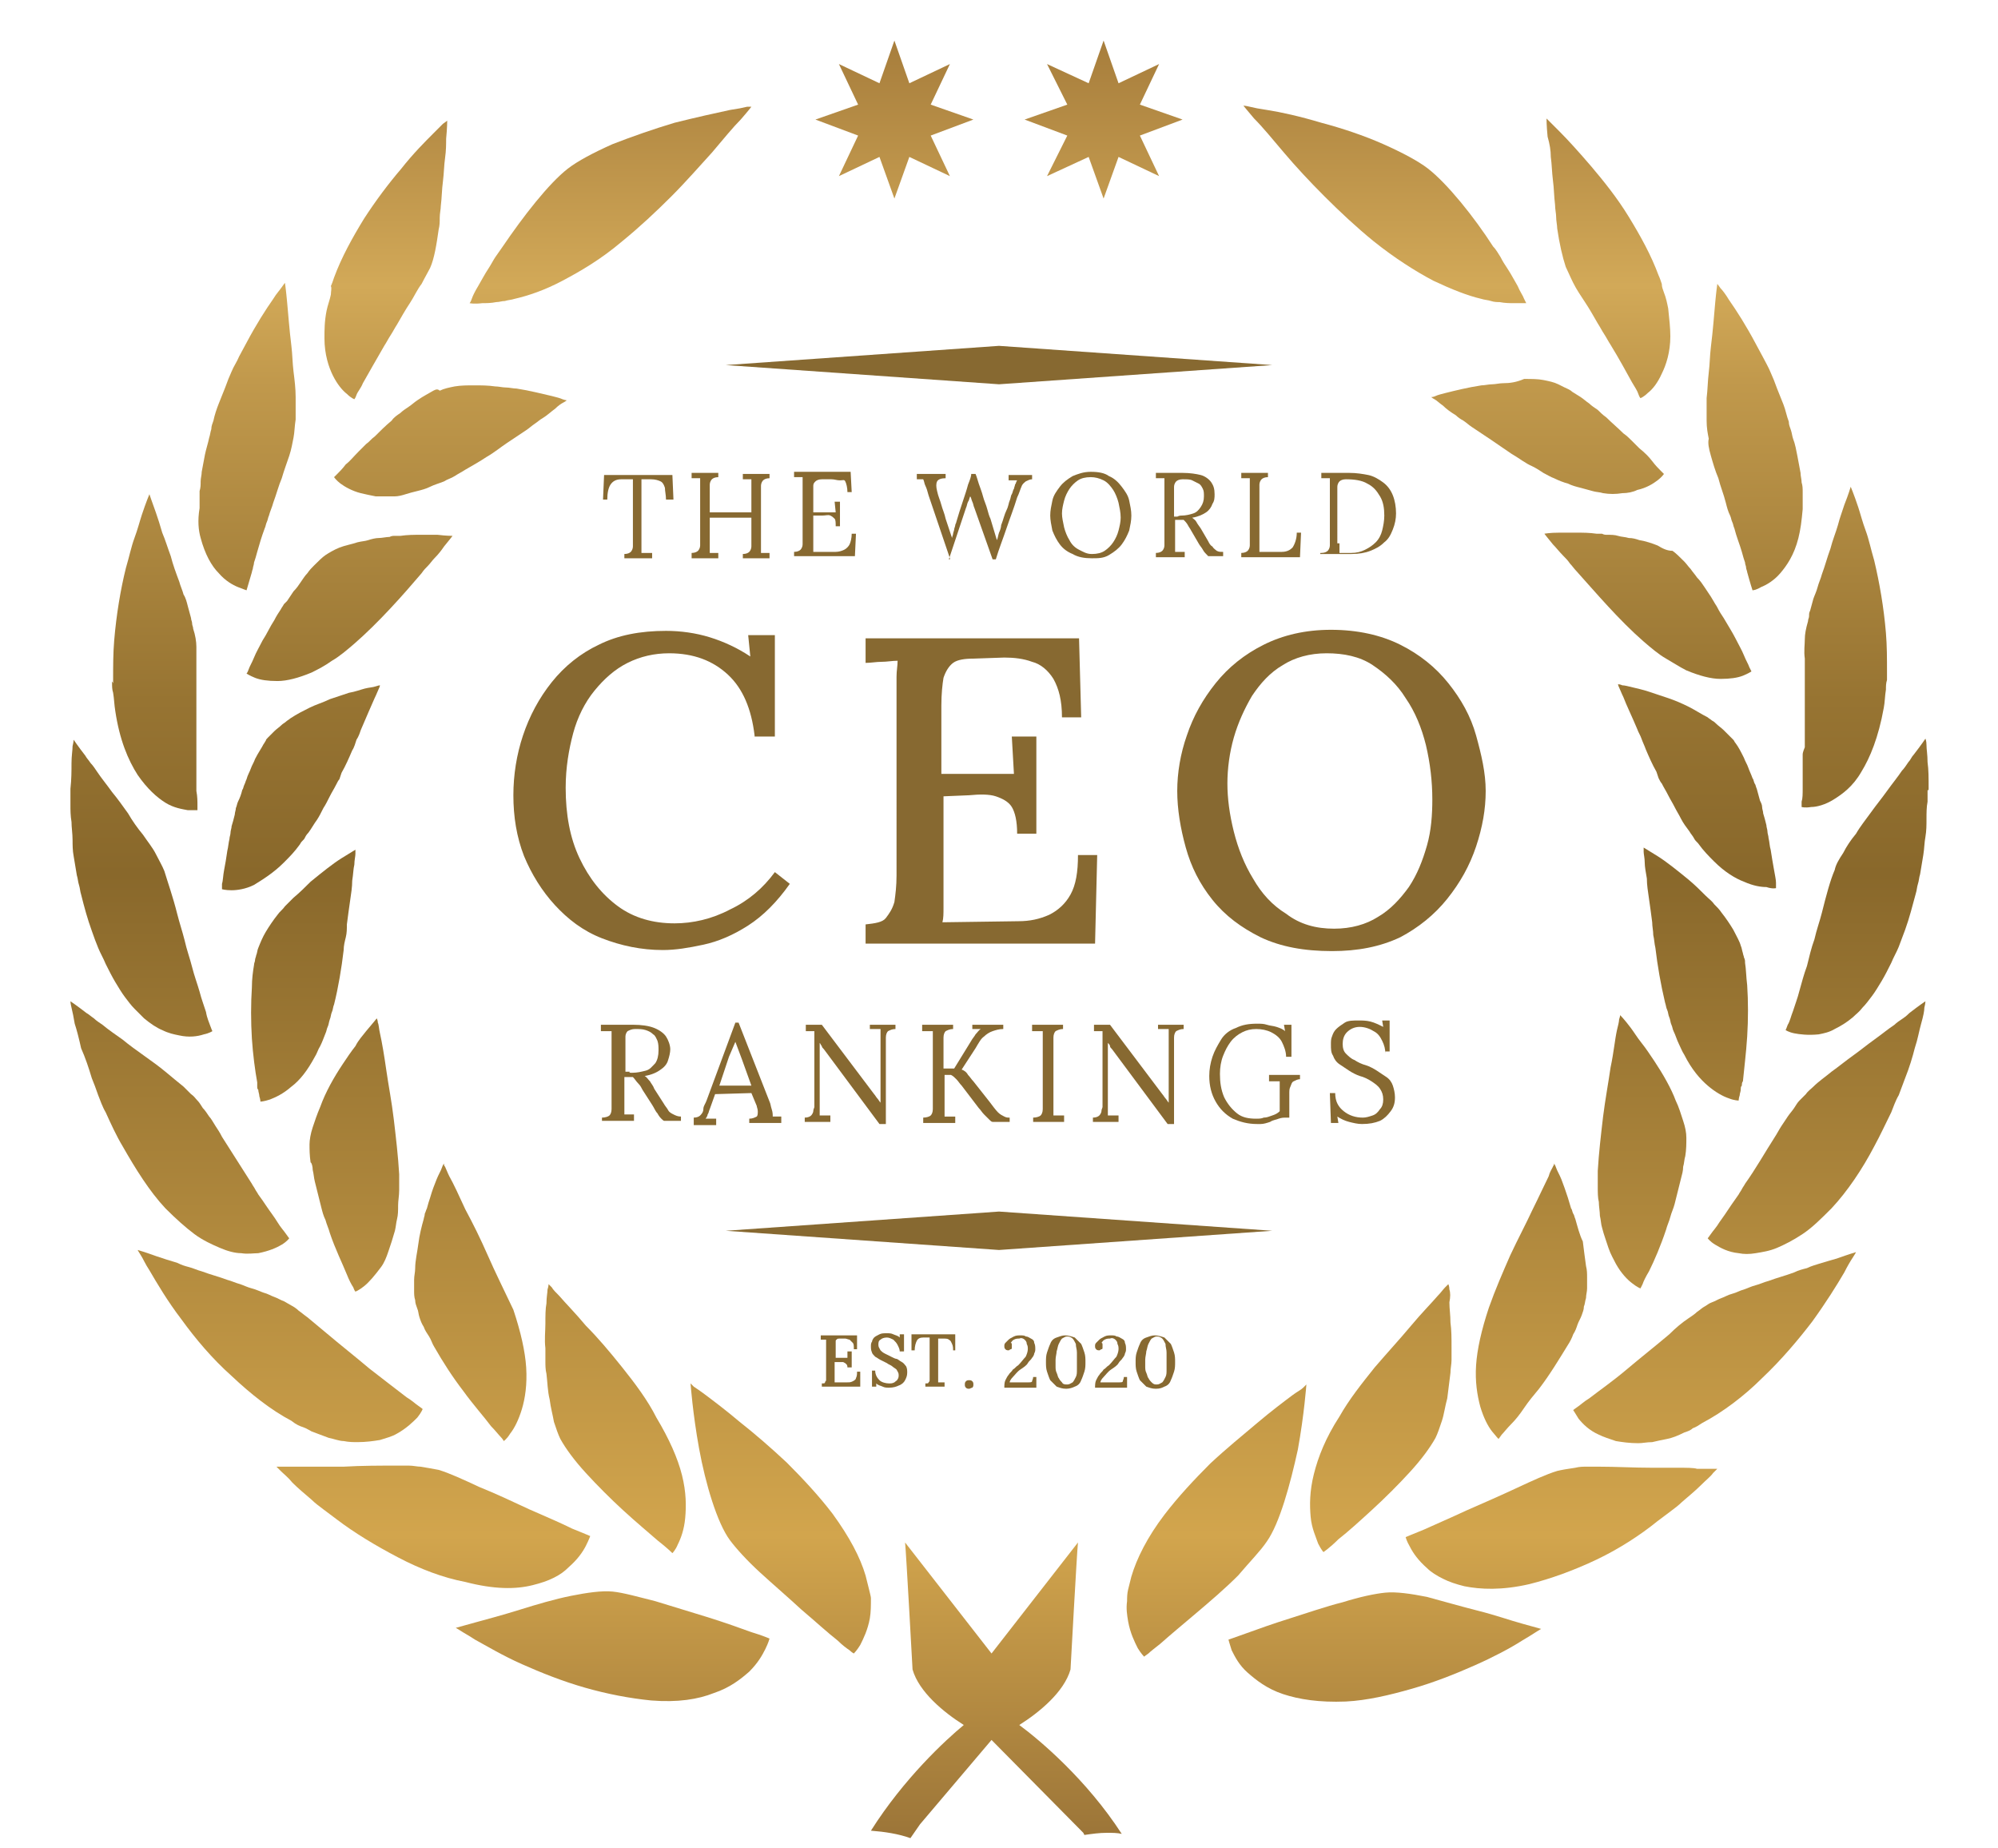 <?xml version="1.0" encoding="utf-8"?>
<!-- Generator: Adobe Illustrator 26.0.1, SVG Export Plug-In . SVG Version: 6.00 Build 0)  -->
<svg version="1.1" id="Layer_1" xmlns="http://www.w3.org/2000/svg" xmlns:xlink="http://www.w3.org/1999/xlink" x="0px" y="0px"
	 viewBox="0 0 187.2 173.1" enable-background="new 0 0 187.2 173.1" xml:space="preserve">
<g>
	<path fill="#876931" d="M62.4,46.8c0-0.4-0.1-0.8-0.1-1.1c-0.1-0.3-0.2-0.5-0.4-0.6c-0.2-0.1-0.5-0.2-0.9-0.2h-0.9l0,6
		c0,0.2,0,0.4,0,0.5c0,0.1,0,0.3,0,0.4c0.2,0,0.3,0,0.5,0s0.3,0,0.5,0v0.5h-2.6v-0.4c0.3,0,0.5-0.1,0.6-0.2c0.1-0.1,0.2-0.3,0.2-0.5
		s0-0.4,0-0.7l0-5.6l-1.1,0c-0.5,0-0.8,0.2-1,0.5c-0.2,0.3-0.3,0.8-0.3,1.4h-0.4l0.1-2.3h6.4l0.1,2.3H62.4z"/>
	<path fill="#876931" d="M64.8,52.2v-0.4c0.3,0,0.5-0.1,0.6-0.2c0.1-0.1,0.2-0.3,0.2-0.5c0-0.2,0-0.4,0-0.7v-4.8c0-0.1,0-0.3,0-0.4
		c0-0.1,0-0.3,0-0.4c-0.1,0-0.3,0-0.4,0s-0.3,0-0.4,0v-0.5h2.5v0.4c-0.3,0-0.5,0.1-0.6,0.2c-0.1,0.1-0.2,0.3-0.2,0.5
		c0,0.2,0,0.4,0,0.7V48h3.9v-2.3c0-0.1,0-0.3,0-0.4c0-0.1,0-0.3,0-0.4c-0.1,0-0.3,0-0.4,0s-0.3,0-0.4,0v-0.5h2.5v0.4
		c-0.3,0-0.5,0.1-0.6,0.2s-0.2,0.3-0.2,0.5c0,0.2,0,0.4,0,0.7v4.7c0,0.2,0,0.4,0,0.5s0,0.3,0,0.4c0.1,0,0.3,0,0.4,0
		c0.1,0,0.3,0,0.4,0v0.5h-2.5v-0.4c0.3,0,0.5-0.1,0.6-0.2c0.1-0.1,0.2-0.3,0.2-0.5s0-0.4,0-0.7v-2l-3.9,0v2.4c0,0.2,0,0.4,0,0.5
		s0,0.3,0,0.4c0.1,0,0.3,0,0.4,0s0.3,0,0.4,0v0.5H64.8z"/>
	<path fill="#876931" d="M78.3,49.3c0-0.3,0-0.6-0.1-0.7s-0.2-0.2-0.4-0.3s-0.4,0-0.8,0l-0.8,0v2.5c0,0.2,0,0.4,0,0.5
		c0,0.1,0,0.3,0,0.4l2.1,0c0.3,0,0.6-0.1,0.8-0.2s0.4-0.3,0.5-0.5c0.1-0.2,0.2-0.6,0.2-1h0.4l-0.1,2.1h-5.7v-0.4
		c0.3,0,0.5-0.1,0.6-0.2c0.1-0.1,0.2-0.3,0.2-0.5c0-0.2,0-0.4,0-0.7v-4.8c0-0.1,0-0.3,0-0.4c0-0.1,0-0.3,0-0.4c-0.1,0-0.3,0-0.4,0
		s-0.3,0-0.4,0v-0.5h5.3l0.1,1.9h-0.4c0-0.4-0.1-0.8-0.2-1S79,45,78.7,45s-0.5-0.1-0.8-0.1l-0.9,0c-0.3,0-0.5,0.1-0.6,0.2
		c-0.1,0.1-0.2,0.2-0.2,0.4c0,0.2,0,0.4,0,0.7v1.8l2.1,0L78.2,47h0.5v2.3H78.3z"/>
	<path fill="#876931" d="M89,52.3l-2-5.9c-0.1-0.4-0.2-0.7-0.3-0.9c-0.1-0.2-0.1-0.4-0.2-0.6c-0.1,0-0.2,0-0.3,0c-0.1,0-0.2,0-0.3,0
		v-0.5h2.7v0.4c-0.4,0-0.7,0.1-0.8,0.3c-0.1,0.2-0.1,0.5,0,0.9c0.1,0.5,0.3,0.9,0.4,1.3s0.3,0.8,0.4,1.3c0.1,0.3,0.2,0.6,0.3,0.9
		c0.1,0.3,0.2,0.6,0.3,0.9h0c0-0.1,0.1-0.3,0.1-0.4c0-0.1,0.1-0.3,0.1-0.4c0-0.1,0.1-0.3,0.1-0.4c0-0.1,0.1-0.2,0.1-0.3
		c0.2-0.7,0.4-1.3,0.6-1.9c0.2-0.6,0.4-1.2,0.5-1.6c0.2-0.5,0.3-0.8,0.3-1h0.4c0.1,0.2,0.2,0.6,0.3,0.9s0.3,0.8,0.4,1.2
		c0.1,0.4,0.3,0.8,0.4,1.2s0.2,0.7,0.3,0.9c0.1,0.3,0.2,0.7,0.3,1c0.1,0.3,0.2,0.7,0.3,1h0c0.1-0.2,0.1-0.4,0.2-0.7
		c0.1-0.2,0.2-0.5,0.2-0.7c0.2-0.5,0.3-1,0.5-1.4s0.2-0.7,0.3-0.9s0.1-0.5,0.2-0.6c0.1-0.2,0.1-0.4,0.2-0.5c0-0.1,0.1-0.3,0.1-0.4
		c0.1-0.1,0.1-0.3,0.2-0.4c-0.1,0-0.3,0-0.4,0s-0.3,0-0.4,0v-0.5h2.2v0.4c-0.2,0-0.4,0.1-0.6,0.2c-0.1,0.1-0.3,0.2-0.4,0.5
		c-0.1,0.2-0.2,0.6-0.4,1c-0.3,1-0.7,2-1,2.9s-0.7,1.9-1,2.9h-0.3l-1.7-4.8c-0.1-0.2-0.1-0.4-0.2-0.6c-0.1-0.2-0.1-0.4-0.2-0.5
		c-0.1,0.2-0.1,0.4-0.2,0.5c-0.1,0.2-0.1,0.4-0.2,0.6l-1.6,4.8H89z"/>
	<path fill="#876931" d="M102.3,52.3c-0.7,0-1.3-0.1-1.8-0.4c-0.5-0.2-0.9-0.5-1.2-0.9c-0.3-0.4-0.5-0.8-0.7-1.3
		c-0.1-0.5-0.2-1-0.2-1.4c0-0.5,0.1-0.9,0.2-1.4s0.4-0.9,0.7-1.3c0.3-0.4,0.7-0.7,1.2-1c0.5-0.2,1-0.4,1.7-0.4
		c0.7,0,1.3,0.1,1.7,0.4c0.5,0.2,0.9,0.6,1.2,1c0.3,0.4,0.6,0.8,0.7,1.3s0.2,0.9,0.2,1.4c0,0.5-0.1,0.9-0.2,1.4
		c-0.2,0.5-0.4,0.9-0.7,1.3c-0.3,0.4-0.7,0.7-1.2,1S102.9,52.3,102.3,52.3z M102.3,51.9c0.5,0,0.9-0.1,1.2-0.3
		c0.3-0.2,0.6-0.5,0.8-0.8c0.2-0.3,0.4-0.7,0.5-1.1c0.1-0.4,0.2-0.8,0.2-1.2c0-0.5-0.1-0.9-0.2-1.4c-0.1-0.4-0.3-0.9-0.5-1.2
		s-0.5-0.7-0.9-0.9s-0.8-0.3-1.2-0.3c-0.5,0-0.9,0.1-1.2,0.3c-0.3,0.2-0.6,0.5-0.8,0.8c-0.2,0.3-0.4,0.7-0.5,1.1
		c-0.1,0.4-0.2,0.8-0.2,1.2c0,0.4,0.1,0.8,0.2,1.3c0.1,0.4,0.3,0.9,0.5,1.2c0.2,0.4,0.5,0.7,0.9,0.9S101.8,51.9,102.3,51.9z"/>
	<path fill="#876931" d="M108.3,52.2v-0.4c0.3,0,0.5-0.1,0.6-0.2c0.1-0.1,0.2-0.3,0.2-0.5s0-0.4,0-0.7v-4.8c0-0.1,0-0.3,0-0.4
		c0-0.1,0-0.3,0-0.4c-0.1,0-0.3,0-0.4,0s-0.3,0-0.4,0v-0.5c0.4,0,0.8,0,1.2,0c0.4,0,0.8,0,1.3,0c0.7,0,1.3,0.1,1.7,0.2
		s0.8,0.4,1,0.7c0.2,0.3,0.3,0.6,0.3,1.1c0,0.3,0,0.6-0.2,0.9c-0.1,0.3-0.3,0.6-0.6,0.8c-0.3,0.2-0.7,0.4-1.3,0.5
		c0.1,0.1,0.3,0.2,0.4,0.4c0.1,0.2,0.2,0.3,0.4,0.6l0.7,1.2c0.1,0.2,0.2,0.4,0.4,0.5c0.1,0.2,0.3,0.3,0.4,0.4
		c0.2,0.1,0.3,0.1,0.6,0.1v0.4h-1.4c-0.2-0.2-0.4-0.4-0.5-0.6c-0.1-0.2-0.3-0.4-0.4-0.6l-0.7-1.2c-0.1-0.2-0.2-0.3-0.3-0.5
		c-0.1-0.2-0.3-0.4-0.4-0.5c-0.1,0-0.2,0-0.4,0c-0.1,0-0.3,0-0.4,0v2.1c0,0.2,0,0.4,0,0.5s0,0.3,0,0.4c0.1,0,0.2,0,0.3,0
		c0.1,0,0.2,0,0.3,0c0.1,0,0.2,0,0.3,0v0.5H108.3z M110.7,48.3c0.4,0,0.8-0.1,1.1-0.2c0.3-0.1,0.5-0.3,0.7-0.6s0.3-0.6,0.3-1
		c0-0.3,0-0.5-0.1-0.7s-0.2-0.4-0.4-0.5s-0.4-0.2-0.6-0.3s-0.5-0.1-0.9-0.1c-0.3,0-0.5,0.1-0.6,0.2s-0.2,0.3-0.2,0.5s0,0.4,0,0.7
		v2.1c0.1,0,0.2,0,0.3,0C110.5,48.3,110.6,48.3,110.7,48.3z"/>
	<path fill="#876931" d="M116.3,52.2v-0.4c0.3,0,0.5-0.1,0.6-0.2c0.1-0.1,0.2-0.3,0.2-0.5s0-0.4,0-0.7v-4.8c0-0.1,0-0.3,0-0.4
		c0-0.1,0-0.3,0-0.4c-0.1,0-0.3,0-0.4,0s-0.3,0-0.4,0v-0.5h2.5v0.4c-0.3,0-0.5,0.1-0.6,0.2s-0.2,0.3-0.2,0.5c0,0.2,0,0.4,0,0.7v4.7
		c0,0.2,0,0.4,0,0.5c0,0.1,0,0.3,0,0.4l2.1,0c0.5,0,0.8-0.2,1-0.4c0.2-0.3,0.4-0.8,0.4-1.4h0.4l-0.1,2.3H116.3z"/>
	<path fill="#876931" d="M123.8,51.8c0.3,0,0.5-0.1,0.6-0.2c0.1-0.1,0.2-0.3,0.2-0.5c0-0.2,0-0.4,0-0.7v-4.8c0-0.1,0-0.3,0-0.4
		c0-0.1,0-0.3,0-0.4c-0.1,0-0.3,0-0.4,0s-0.3,0-0.4,0v-0.5l2.6,0c0.7,0,1.3,0.1,1.8,0.2s1,0.4,1.4,0.7c0.4,0.3,0.7,0.7,0.9,1.2
		c0.2,0.5,0.3,1.1,0.3,1.7c0,0.5-0.1,1-0.3,1.5c-0.2,0.5-0.4,0.9-0.8,1.2c-0.4,0.4-0.8,0.6-1.3,0.8s-1.1,0.3-1.8,0.3h-2.9V51.8z
		 M125.5,50.9c0,0.2,0,0.4,0,0.5s0,0.3,0,0.4c0.2,0,0.4,0,0.5,0c0.2,0,0.3,0,0.4,0c0.1,0,0.2,0,0.2,0c0.5,0,0.9-0.1,1.3-0.3
		c0.4-0.2,0.7-0.4,1-0.7c0.3-0.3,0.5-0.7,0.6-1.1c0.1-0.4,0.2-0.9,0.2-1.4c0-0.7-0.1-1.3-0.4-1.8s-0.6-0.9-1.2-1.2
		c-0.5-0.3-1.2-0.4-2-0.4c-0.3,0-0.5,0.1-0.6,0.2c-0.1,0.1-0.2,0.3-0.2,0.5c0,0.2,0,0.4,0,0.7V50.9z"/>
</g>
<g>
	<path fill="#876931" d="M56.4,105.1v-0.4c0.3,0,0.6-0.1,0.7-0.2c0.1-0.1,0.2-0.3,0.2-0.6c0-0.2,0-0.5,0-0.8v-5.6c0-0.2,0-0.3,0-0.5
		c0-0.2,0-0.3,0-0.4c-0.2,0-0.3,0-0.5,0c-0.2,0-0.3,0-0.5,0V96c0.5,0,1,0,1.5,0c0.5,0,1,0,1.5,0c0.8,0,1.5,0.1,2,0.3
		s0.9,0.5,1.1,0.8c0.2,0.3,0.4,0.8,0.4,1.2c0,0.3-0.1,0.7-0.2,1c-0.1,0.4-0.4,0.7-0.7,0.9c-0.4,0.3-0.9,0.5-1.5,0.6
		c0.2,0.1,0.3,0.3,0.5,0.5c0.1,0.2,0.3,0.4,0.4,0.7l0.9,1.4c0.1,0.2,0.3,0.4,0.4,0.6c0.1,0.2,0.3,0.3,0.5,0.4
		c0.2,0.1,0.4,0.2,0.7,0.2v0.4h-1.6c-0.3-0.2-0.5-0.5-0.6-0.7c-0.2-0.2-0.3-0.5-0.5-0.8l-0.9-1.4c-0.1-0.2-0.2-0.4-0.4-0.6
		s-0.3-0.4-0.5-0.6c-0.1,0-0.3,0-0.4,0c-0.2,0-0.3,0-0.4,0v2.5c0,0.2,0,0.4,0,0.6c0,0.2,0,0.3,0,0.4c0.1,0,0.2,0,0.3,0
		c0.1,0,0.2,0,0.3,0c0.1,0,0.2,0,0.3,0v0.6H56.4z M59.2,100.5c0.5,0,0.9-0.1,1.3-0.2c0.4-0.1,0.6-0.4,0.9-0.7
		c0.2-0.3,0.3-0.7,0.3-1.2c0-0.3,0-0.6-0.1-0.9c-0.1-0.2-0.2-0.5-0.4-0.6c-0.2-0.2-0.4-0.3-0.7-0.4c-0.3-0.1-0.6-0.1-1-0.1
		c-0.3,0-0.5,0.1-0.7,0.2c-0.1,0.1-0.2,0.3-0.2,0.5c0,0.2,0,0.5,0,0.8v2.5c0.1,0,0.3,0,0.4,0C58.9,100.5,59.1,100.5,59.2,100.5z"/>
	<path fill="#876931" d="M65,105.1v-0.4c0.3,0,0.5-0.1,0.6-0.2c0.1-0.1,0.3-0.3,0.3-0.6s0.2-0.5,0.3-0.8l2.7-7.3h0.3l2.9,7.4
		c0.1,0.2,0.1,0.4,0.2,0.7s0.1,0.5,0.1,0.7c0.1,0,0.3,0,0.4,0s0.3,0,0.4,0v0.6h-3v-0.4c0.3,0,0.5-0.1,0.7-0.2
		c0.1-0.1,0.1-0.3,0.1-0.5c0-0.2-0.1-0.4-0.1-0.5l-0.5-1.2l-3.4,0.1l-0.5,1.4c-0.1,0.2-0.1,0.4-0.2,0.5c0,0.1-0.1,0.3-0.2,0.4
		c0.2,0,0.3,0,0.5,0s0.3,0,0.5,0v0.6H65z M67.4,101.7h3l-0.9-2.5c-0.1-0.3-0.2-0.5-0.3-0.8s-0.2-0.5-0.3-0.8h0
		c-0.1,0.2-0.2,0.5-0.3,0.7c-0.1,0.2-0.2,0.5-0.3,0.7L67.4,101.7z"/>
	<path fill="#876931" d="M82.4,105.3l-5.2-7C77.1,98.2,77,98.1,77,98c-0.1-0.1-0.1-0.2-0.2-0.3h0l0,5.6c0,0.2,0,0.4,0,0.6
		c0,0.2,0,0.4,0,0.6c0.2,0,0.3,0,0.5,0s0.3,0,0.5,0v0.6h-2.4v-0.4c0.3,0,0.5-0.1,0.6-0.2c0.1-0.1,0.2-0.3,0.2-0.4
		c0-0.2,0.1-0.3,0.1-0.4l0-6.3c0-0.1,0-0.3,0-0.4s0-0.3,0-0.4c-0.1,0-0.3,0-0.4,0c-0.1,0-0.3,0-0.4,0V96h1.5l4.9,6.5
		c0.1,0.1,0.2,0.3,0.3,0.4c0.1,0.1,0.2,0.3,0.3,0.4h0l0-6c0-0.2,0-0.3,0-0.5c0-0.2,0-0.3,0-0.4c-0.2,0-0.3,0-0.5,0
		c-0.2,0-0.3,0-0.5,0V96h2.4v0.4c-0.3,0-0.5,0.1-0.7,0.2c-0.1,0.1-0.2,0.3-0.2,0.6s0,0.5,0,0.8l0,7.3H82.4z"/>
	<path fill="#876931" d="M86.5,105.1v-0.4c0.3,0,0.6-0.1,0.7-0.2c0.1-0.1,0.2-0.3,0.2-0.6s0-0.5,0-0.8v-5.6c0-0.2,0-0.3,0-0.5
		c0-0.2,0-0.3,0-0.4c-0.2,0-0.3,0-0.5,0c-0.2,0-0.3,0-0.5,0V96h2.9v0.4c-0.3,0-0.5,0.1-0.7,0.2c-0.1,0.1-0.2,0.3-0.2,0.6
		s0,0.5,0,0.8v2.1h1l1.6-2.6c0.1-0.2,0.3-0.4,0.4-0.6c0.2-0.2,0.3-0.4,0.5-0.5c-0.1,0-0.3,0-0.4,0c-0.1,0-0.3,0-0.4,0V96H94v0.4
		c-0.4,0-0.7,0.1-1,0.2c-0.3,0.1-0.6,0.3-0.8,0.5c-0.3,0.2-0.5,0.6-0.8,1.1l-1.3,2c0.3,0.1,0.5,0.3,0.6,0.5c0.2,0.2,0.3,0.4,0.5,0.6
		l1.5,1.9c0.3,0.4,0.6,0.8,0.8,1c0.2,0.2,0.4,0.3,0.6,0.4c0.2,0.1,0.3,0.1,0.5,0.1v0.4H93c-0.1,0-0.2-0.1-0.3-0.2
		c-0.1-0.1-0.3-0.3-0.5-0.5c-0.2-0.2-0.3-0.4-0.5-0.6l-1.6-2.1c-0.2-0.2-0.3-0.4-0.5-0.6c-0.2-0.2-0.3-0.3-0.5-0.4l-0.6,0v2.9
		c0,0.2,0,0.4,0,0.6c0,0.2,0,0.3,0,0.4c0.2,0,0.3,0,0.5,0c0.2,0,0.3,0,0.5,0v0.6H86.5z"/>
	<path fill="#876931" d="M99.6,96.4c-0.3,0-0.5,0.1-0.7,0.2c-0.1,0.1-0.2,0.3-0.2,0.6s0,0.5,0,0.8v5.5c0,0.2,0,0.4,0,0.6
		c0,0.2,0,0.3,0,0.4c0.2,0,0.3,0,0.5,0c0.2,0,0.3,0,0.5,0v0.6h-2.9v-0.4c0.3,0,0.6-0.1,0.7-0.2c0.1-0.1,0.2-0.3,0.2-0.6s0-0.5,0-0.8
		v-5.6c0-0.2,0-0.3,0-0.5c0-0.2,0-0.3,0-0.4c-0.2,0-0.3,0-0.5,0c-0.2,0-0.3,0-0.5,0V96h2.9V96.4z"/>
	<path fill="#876931" d="M109.4,105.3l-5.2-7c-0.1-0.1-0.2-0.2-0.2-0.3s-0.1-0.2-0.2-0.3h0l0,5.6c0,0.2,0,0.4,0,0.6
		c0,0.2,0,0.4,0,0.6c0.2,0,0.3,0,0.5,0c0.2,0,0.3,0,0.5,0v0.6h-2.4v-0.4c0.3,0,0.5-0.1,0.6-0.2s0.2-0.3,0.2-0.4
		c0-0.2,0.1-0.3,0.1-0.4l0-6.3c0-0.1,0-0.3,0-0.4s0-0.3,0-0.4c-0.1,0-0.3,0-0.4,0c-0.1,0-0.3,0-0.4,0V96h1.5l4.9,6.5
		c0.1,0.1,0.2,0.3,0.3,0.4s0.2,0.3,0.3,0.4h0l0-6c0-0.2,0-0.3,0-0.5c0-0.2,0-0.3,0-0.4c-0.2,0-0.3,0-0.5,0c-0.2,0-0.3,0-0.5,0V96
		h2.4v0.4c-0.3,0-0.5,0.1-0.7,0.2c-0.1,0.1-0.2,0.3-0.2,0.6c0,0.2,0,0.5,0,0.8l0,7.3H109.4z"/>
	<path fill="#876931" d="M117.8,105.3c-0.9,0-1.6-0.2-2.3-0.5c-0.7-0.4-1.2-0.9-1.6-1.6c-0.4-0.7-0.6-1.5-0.6-2.4
		c0-0.6,0.1-1.2,0.3-1.8c0.2-0.6,0.5-1.1,0.8-1.6s0.8-0.9,1.4-1.1c0.6-0.3,1.2-0.4,2-0.4c0.3,0,0.6,0,0.9,0.1
		c0.3,0.1,0.6,0.1,0.9,0.2c0.3,0.1,0.6,0.2,0.8,0.4l-0.1-0.6h0.7v3h-0.5c0-0.5-0.2-1-0.4-1.4s-0.6-0.7-1-0.9
		c-0.4-0.2-0.9-0.3-1.4-0.3c-0.5,0-0.9,0.1-1.3,0.3c-0.4,0.2-0.8,0.5-1.1,0.9c-0.3,0.4-0.5,0.8-0.7,1.3c-0.2,0.5-0.3,1.1-0.3,1.7
		c0,0.8,0.1,1.5,0.4,2.2c0.3,0.6,0.7,1.1,1.2,1.5c0.5,0.4,1.1,0.5,1.8,0.5c0.2,0,0.5,0,0.7-0.1c0.3,0,0.5-0.1,0.8-0.2
		s0.5-0.2,0.7-0.4v-1.6c0-0.2,0-0.4,0-0.6c0-0.2,0-0.4,0-0.6c-0.1,0-0.3,0-0.5,0c-0.2,0-0.3,0-0.5,0v-0.6h2.9v0.4
		c-0.2,0-0.4,0.1-0.6,0.2s-0.2,0.3-0.3,0.5c-0.1,0.2-0.1,0.4-0.1,0.5c0,0.2,0,0.3,0,0.4v2h-0.4c-0.1,0-0.3,0-0.6,0.1
		c-0.2,0.1-0.5,0.1-0.8,0.3c-0.3,0.1-0.6,0.2-0.9,0.2C118.4,105.3,118.1,105.3,117.8,105.3z"/>
	<path fill="#876931" d="M129.8,98.7c0-0.4-0.1-0.8-0.3-1.2c-0.2-0.4-0.4-0.7-0.8-0.9c-0.3-0.2-0.8-0.4-1.3-0.4
		c-0.5,0-0.9,0.2-1.2,0.5c-0.3,0.3-0.4,0.7-0.4,1.1c0,0.4,0.1,0.7,0.3,0.9s0.5,0.5,0.8,0.6c0.3,0.2,0.7,0.4,1.1,0.5
		c0.3,0.1,0.7,0.3,1,0.5c0.3,0.2,0.6,0.4,0.9,0.6s0.5,0.5,0.6,0.8s0.2,0.7,0.2,1.1c0,0.5-0.1,0.9-0.4,1.3s-0.6,0.7-1,0.9
		c-0.5,0.2-1,0.3-1.7,0.3c-0.4,0-0.8-0.1-1.2-0.2c-0.4-0.1-0.8-0.3-1.1-0.5l0.1,0.6h-0.7l-0.1-2.8h0.5c0,0.8,0.3,1.3,0.8,1.7
		c0.5,0.4,1.1,0.6,1.8,0.6c0.3,0,0.6-0.1,0.9-0.2s0.5-0.3,0.7-0.6c0.2-0.2,0.3-0.5,0.3-0.9c0-0.4-0.1-0.7-0.3-1
		c-0.2-0.3-0.5-0.5-0.8-0.7c-0.3-0.2-0.7-0.4-1.1-0.5c-0.3-0.1-0.7-0.3-1-0.5s-0.6-0.4-0.9-0.6c-0.3-0.2-0.5-0.5-0.6-0.8
		c-0.2-0.3-0.2-0.6-0.2-1.1c0-0.2,0-0.5,0.1-0.7c0.1-0.3,0.2-0.5,0.4-0.7c0.2-0.2,0.5-0.4,0.8-0.6c0.3-0.2,0.8-0.2,1.3-0.2
		c0.3,0,0.7,0,1.1,0.1c0.4,0.1,0.8,0.3,1.2,0.5l-0.1-0.6h0.7v2.9H129.8z"/>
</g>
<g>
	<path fill="#876931" d="M70.7,68.9c-0.3-2.5-1.1-4.4-2.5-5.7c-1.4-1.3-3.2-2-5.5-2c-1.4,0-2.7,0.3-3.9,0.9
		c-1.2,0.6-2.2,1.5-3.1,2.6c-0.9,1.1-1.6,2.5-2,4s-0.7,3.2-0.7,5.1c0,2.5,0.4,4.7,1.3,6.6c0.9,1.9,2.1,3.4,3.6,4.5
		c1.5,1.1,3.3,1.6,5.3,1.6c1.7,0,3.5-0.4,5.2-1.3c1.7-0.8,3.1-2,4.2-3.5l1.4,1.1c-1.2,1.7-2.5,3-3.9,3.9c-1.4,0.9-2.8,1.5-4.2,1.8
		c-1.4,0.3-2.6,0.5-3.8,0.5c-2,0-3.9-0.4-5.7-1.1s-3.2-1.8-4.4-3.1c-1.2-1.3-2.2-2.9-2.9-4.6c-0.7-1.8-1-3.7-1-5.7
		c0-1.9,0.3-3.8,0.9-5.6c0.6-1.8,1.5-3.5,2.7-5c1.2-1.5,2.7-2.7,4.4-3.5c1.8-0.9,3.9-1.3,6.3-1.3c1.4,0,2.8,0.2,4.1,0.6
		c1.3,0.4,2.6,1,3.8,1.8l-0.2-2h2.5v9.5H70.7z"/>
	<path fill="#876931" d="M95.3,78.1c0-1.2-0.2-2-0.5-2.5c-0.3-0.5-0.9-0.8-1.5-1s-1.5-0.2-2.5-0.1l-2.4,0.1v8.5c0,0.7,0,1.4,0,1.9
		c0,0.6,0,1-0.1,1.4l7.1-0.1c1.1,0,2-0.2,2.9-0.6c0.8-0.4,1.5-1,2-1.9c0.5-0.9,0.7-2.1,0.7-3.7h1.8l-0.2,8.3H81.1v-1.8
		c0.9-0.1,1.6-0.2,1.9-0.6s0.6-0.8,0.8-1.5c0.1-0.7,0.2-1.5,0.2-2.5V65.1c0-0.6,0-1.2,0-1.7c0-0.6,0.1-1,0.1-1.5
		c-0.5,0-1,0.1-1.5,0.1c-0.5,0-1,0.1-1.5,0.1v-2.3h20l0.2,7.4h-1.8c0-1.6-0.3-2.7-0.8-3.6c-0.5-0.8-1.2-1.4-2-1.6
		c-0.8-0.3-1.7-0.4-2.6-0.4l-2.9,0.1c-0.8,0-1.5,0.1-1.9,0.4c-0.4,0.3-0.7,0.8-0.9,1.4c-0.1,0.6-0.2,1.5-0.2,2.6v6.4h6.8L94.8,69
		h2.3v9.1H95.3z"/>
	<path fill="#876931" d="M124.8,89.1c-2.6,0-4.8-0.4-6.7-1.3c-1.8-0.9-3.3-2-4.5-3.5s-2-3.1-2.5-4.9c-0.5-1.8-0.8-3.6-0.8-5.3
		c0-1.7,0.3-3.5,0.9-5.2c0.6-1.8,1.5-3.4,2.7-4.9c1.2-1.5,2.7-2.7,4.5-3.6s3.9-1.4,6.3-1.4c2.5,0,4.7,0.5,6.5,1.4
		c1.8,0.9,3.3,2.1,4.5,3.6c1.2,1.5,2.1,3.1,2.6,4.9s0.9,3.5,0.9,5.2c0,1.7-0.3,3.4-0.9,5.2c-0.6,1.8-1.5,3.4-2.7,4.9
		c-1.2,1.5-2.7,2.7-4.4,3.6C129.3,88.7,127.2,89.1,124.8,89.1z M125,87c1.6,0,3-0.4,4.1-1.1c1.2-0.7,2.1-1.7,2.9-2.8
		c0.8-1.2,1.3-2.5,1.7-3.9c0.4-1.4,0.5-2.9,0.5-4.3c0-1.7-0.2-3.4-0.6-5.1c-0.4-1.6-1-3.1-1.9-4.4c-0.8-1.3-1.9-2.3-3.1-3.1
		c-1.2-0.8-2.7-1.1-4.3-1.1c-1.6,0-3,0.4-4.1,1.1c-1.2,0.7-2.1,1.7-2.9,2.9c-0.7,1.2-1.3,2.5-1.7,3.9c-0.4,1.4-0.6,2.9-0.6,4.3
		c0,1.4,0.2,2.9,0.6,4.5c0.4,1.6,1,3.1,1.8,4.4c0.8,1.4,1.8,2.5,3.1,3.3C121.8,86.6,123.3,87,125,87z"/>
</g>
<g>
	<linearGradient id="SVGID_1_" gradientUnits="userSpaceOnUse" x1="114.007" y1="175.004" x2="114.007" y2="-14.595">
		<stop  offset="0" style="stop-color:#967036"/>
		<stop  offset="0.164" style="stop-color:#D2A54D"/>
		<stop  offset="0.491" style="stop-color:#89682B"/>
		<stop  offset="0.577" style="stop-color:#977432"/>
		<stop  offset="0.735" style="stop-color:#C1994C"/>
		<stop  offset="0.782" style="stop-color:#D2A958"/>
		<stop  offset="1" style="stop-color:#845A25"/>
	</linearGradient>
	<path fill="url(#SVGID_1_)" d="M118.7,144.4c1.2-1.7,2.2-5.4,2.9-8.6c0.6-3.3,0.8-6.1,0.8-6.1s-0.1,0.1-0.3,0.3
		c-0.2,0.2-0.6,0.4-1,0.7c-0.8,0.6-2,1.5-3.3,2.6c-1.3,1.1-2.9,2.4-4.4,3.8c-1.5,1.5-3,3.1-4.3,4.8c-1.6,2.1-2.6,4.1-3.1,5.8
		c-0.1,0.4-0.2,0.8-0.3,1.2c-0.1,0.4-0.1,0.8-0.1,1.1c-0.1,0.7,0,1.3,0.1,1.9c0.2,1.1,0.6,1.9,0.9,2.5c0.3,0.5,0.6,0.8,0.6,0.8
		s0.1-0.1,0.4-0.3c0.2-0.2,0.6-0.5,1.1-0.9c0.9-0.8,2.1-1.8,3.4-2.9c1.3-1.1,2.7-2.3,3.9-3.5C117.1,146.3,118.1,145.3,118.7,144.4z"
		/>
	
		<linearGradient id="SVGID_00000043444640471316591410000015719183566656732847_" gradientUnits="userSpaceOnUse" x1="129.448" y1="175.004" x2="129.448" y2="-14.595">
		<stop  offset="0" style="stop-color:#967036"/>
		<stop  offset="0.164" style="stop-color:#D2A54D"/>
		<stop  offset="0.491" style="stop-color:#89682B"/>
		<stop  offset="0.577" style="stop-color:#977432"/>
		<stop  offset="0.735" style="stop-color:#C1994C"/>
		<stop  offset="0.782" style="stop-color:#D2A958"/>
		<stop  offset="1" style="stop-color:#845A25"/>
	</linearGradient>
	<path fill="url(#SVGID_00000043444640471316591410000015719183566656732847_)" d="M135.8,120.8c0-0.3-0.1-0.5-0.1-0.5
		s-0.1,0.1-0.3,0.3c-0.2,0.2-0.4,0.5-0.7,0.8c-0.6,0.7-1.5,1.6-2.5,2.8c-1,1.2-2.2,2.5-3.4,3.9c-1.2,1.5-2.4,3-3.3,4.6
		c-1.3,2-2,3.8-2.4,5.4c-0.4,1.6-0.4,2.9-0.3,4c0.1,1.1,0.5,1.9,0.7,2.5c0.3,0.6,0.5,0.8,0.5,0.8s0.6-0.4,1.4-1.2
		c0.9-0.7,2-1.7,3.2-2.8c1.2-1.1,2.5-2.4,3.5-3.5c1.1-1.2,1.9-2.3,2.4-3.2c0.2-0.4,0.4-1,0.6-1.6c0.2-0.6,0.3-1.4,0.5-2.1
		c0.1-0.8,0.2-1.6,0.3-2.4c0-0.4,0.1-0.8,0.1-1.2c0-0.4,0-0.8,0-1.2c0-0.8,0-1.6-0.1-2.3c0-0.7-0.1-1.3-0.1-1.9
		C135.9,121.5,135.9,121.1,135.8,120.8z"/>
	
		<linearGradient id="SVGID_00000044900399324228933750000012519203396403120263_" gradientUnits="userSpaceOnUse" x1="143.375" y1="175.004" x2="143.375" y2="-14.595">
		<stop  offset="0" style="stop-color:#967036"/>
		<stop  offset="0.164" style="stop-color:#D2A54D"/>
		<stop  offset="0.491" style="stop-color:#89682B"/>
		<stop  offset="0.577" style="stop-color:#977432"/>
		<stop  offset="0.735" style="stop-color:#C1994C"/>
		<stop  offset="0.782" style="stop-color:#D2A958"/>
		<stop  offset="1" style="stop-color:#845A25"/>
	</linearGradient>
	<path fill="url(#SVGID_00000044900399324228933750000012519203396403120263_)" d="M147.6,114.2c-0.1-0.2-0.1-0.4-0.2-0.5
		c-0.1-0.2-0.1-0.4-0.2-0.5c-0.1-0.3-0.2-0.7-0.3-1c-0.2-0.6-0.4-1.2-0.6-1.7c-0.2-0.5-0.4-0.8-0.5-1.1c-0.1-0.3-0.2-0.4-0.2-0.4
		s0,0,0,0.1c0,0.1-0.1,0.1-0.1,0.2c-0.1,0.2-0.3,0.5-0.4,0.9c-0.4,0.8-0.9,1.9-1.5,3.1c-0.6,1.3-1.4,2.8-2.1,4.3
		c-0.7,1.6-1.4,3.2-2,4.9c-0.7,2.1-1.1,3.9-1.2,5.4c-0.1,1.5,0.1,2.8,0.4,3.9c0.3,1,0.7,1.8,1.1,2.3c0.4,0.5,0.6,0.7,0.6,0.7
		s0.1-0.1,0.3-0.4c0.2-0.2,0.5-0.6,0.9-1c0.4-0.4,0.8-0.9,1.2-1.5c0.4-0.6,0.9-1.2,1.4-1.8c1-1.3,1.9-2.8,2.7-4.1
		c0.2-0.3,0.4-0.7,0.5-1c0.2-0.3,0.3-0.6,0.4-0.9c0.1-0.3,0.3-0.6,0.4-0.9c0.1-0.3,0.2-0.5,0.2-0.8c0.1-0.2,0.1-0.5,0.2-0.8
		c0-0.3,0.1-0.6,0.1-0.9c0-0.3,0-0.7,0-1c0-0.4,0-0.7-0.1-1.1c-0.1-0.7-0.2-1.5-0.3-2.3C148,115.7,147.8,114.9,147.6,114.2z"/>
	
		<linearGradient id="SVGID_00000098914926842245105950000008332653565535618197_" gradientUnits="userSpaceOnUse" x1="153.945" y1="175.004" x2="153.945" y2="-14.595">
		<stop  offset="0" style="stop-color:#967036"/>
		<stop  offset="0.164" style="stop-color:#D2A54D"/>
		<stop  offset="0.491" style="stop-color:#89682B"/>
		<stop  offset="0.577" style="stop-color:#977432"/>
		<stop  offset="0.735" style="stop-color:#C1994C"/>
		<stop  offset="0.782" style="stop-color:#D2A958"/>
		<stop  offset="1" style="stop-color:#845A25"/>
	</linearGradient>
	<path fill="url(#SVGID_00000098914926842245105950000008332653565535618197_)" d="M155,99.4c-0.4-0.6-0.8-1.2-1.2-1.7
		c-0.4-0.5-0.7-1-1-1.4c-0.6-0.8-1-1.2-1-1.2s0,0.1-0.1,0.4c0,0.2-0.1,0.6-0.2,1c-0.2,0.9-0.3,2.1-0.6,3.5c-0.2,1.4-0.5,3-0.7,4.6
		c-0.2,1.7-0.4,3.4-0.5,5.1c0,0.3,0,0.5,0,0.8c0,0.3,0,0.5,0,0.7c0,0.5,0,1,0.1,1.4c0,0.4,0.1,0.9,0.1,1.3c0.1,0.4,0.1,0.8,0.2,1.1
		c0.1,0.4,0.2,0.7,0.3,1c0.1,0.3,0.2,0.6,0.3,0.9c0.2,0.6,0.5,1.1,0.7,1.5c0.5,0.9,1.1,1.5,1.5,1.8c0.5,0.4,0.8,0.5,0.8,0.5
		s0.1-0.2,0.2-0.4c0.1-0.3,0.3-0.7,0.6-1.2c0.5-1,1.1-2.4,1.6-3.9c0.1-0.4,0.3-0.8,0.4-1.2c0.1-0.4,0.3-0.8,0.4-1.2
		c0.1-0.4,0.2-0.8,0.3-1.2c0.1-0.4,0.2-0.8,0.3-1.2c0.1-0.4,0.2-0.7,0.2-1.1c0.1-0.3,0.1-0.7,0.2-1c0.1-0.6,0.1-1.2,0.1-1.7
		c0-0.5-0.1-1-0.3-1.6c-0.2-0.6-0.4-1.3-0.7-1.9C156.6,102,155.8,100.6,155,99.4z"/>
	
		<linearGradient id="SVGID_00000132058307456239825760000013073411914972889246_" gradientUnits="userSpaceOnUse" x1="158.749" y1="175.004" x2="158.749" y2="-14.595">
		<stop  offset="0" style="stop-color:#967036"/>
		<stop  offset="0.164" style="stop-color:#D2A54D"/>
		<stop  offset="0.491" style="stop-color:#89682B"/>
		<stop  offset="0.577" style="stop-color:#977432"/>
		<stop  offset="0.735" style="stop-color:#C1994C"/>
		<stop  offset="0.782" style="stop-color:#D2A958"/>
		<stop  offset="1" style="stop-color:#845A25"/>
	</linearGradient>
	<path fill="url(#SVGID_00000132058307456239825760000013073411914972889246_)" d="M160,101.7c0.7,0.6,1.4,1,2,1.2
		c0.5,0.2,0.9,0.2,0.9,0.2s0-0.2,0.1-0.5c0-0.2,0.1-0.3,0.1-0.6c0-0.1,0-0.2,0.1-0.3c0-0.1,0-0.3,0.1-0.4c0.1-1.1,0.3-2.6,0.4-4.2
		c0.1-1.6,0.1-3.3,0-4.8c-0.1-0.8-0.1-1.5-0.2-2.1c0-0.2,0-0.3-0.1-0.5c0-0.1-0.1-0.3-0.1-0.4c-0.1-0.3-0.1-0.5-0.2-0.7
		c-0.1-0.4-0.4-0.9-0.7-1.5c-0.3-0.5-0.7-1.1-1.1-1.6c-0.2-0.3-0.4-0.5-0.7-0.8c-0.2-0.3-0.5-0.5-0.8-0.8c-0.5-0.5-1-1-1.6-1.5
		c-1.1-0.9-2.1-1.7-2.9-2.2c-0.8-0.5-1.3-0.8-1.3-0.8s0,0.1,0,0.4c0,0.2,0.1,0.6,0.1,1c0,0.4,0.1,0.9,0.2,1.5c0,0.6,0.1,1.2,0.2,1.9
		c0.1,0.7,0.2,1.4,0.3,2.2c0,0.4,0.1,0.8,0.1,1.2c0.1,0.4,0.1,0.8,0.2,1.2c0.2,1.7,0.5,3.4,0.9,5.1c0.1,0.3,0.1,0.5,0.2,0.7
		c0.1,0.2,0.1,0.5,0.2,0.7c0.1,0.2,0.1,0.5,0.2,0.7c0.1,0.2,0.1,0.4,0.2,0.6c0.2,0.4,0.3,0.8,0.5,1.2c0.2,0.4,0.3,0.7,0.5,1
		C158.5,100.2,159.3,101.1,160,101.7z"/>
	
		<linearGradient id="SVGID_00000123425696692574809400000001756413862805287609_" gradientUnits="userSpaceOnUse" x1="158.994" y1="175.004" x2="158.994" y2="-14.595">
		<stop  offset="0" style="stop-color:#967036"/>
		<stop  offset="0.164" style="stop-color:#D2A54D"/>
		<stop  offset="0.491" style="stop-color:#89682B"/>
		<stop  offset="0.577" style="stop-color:#977432"/>
		<stop  offset="0.735" style="stop-color:#C1994C"/>
		<stop  offset="0.782" style="stop-color:#D2A958"/>
		<stop  offset="1" style="stop-color:#845A25"/>
	</linearGradient>
	<path fill="url(#SVGID_00000123425696692574809400000001756413862805287609_)" d="M166.4,83.2c0,0,0-0.2,0-0.5
		c0-0.3-0.1-0.7-0.2-1.3c-0.1-0.5-0.2-1.2-0.3-1.8c-0.1-0.3-0.1-0.7-0.2-1.1c0-0.2-0.1-0.4-0.1-0.6c0-0.2-0.1-0.4-0.1-0.6
		c-0.1-0.4-0.2-0.8-0.3-1.1c0-0.2-0.1-0.4-0.1-0.6c0-0.2-0.1-0.4-0.2-0.6c-0.1-0.4-0.2-0.7-0.3-1.1c-0.1-0.2-0.1-0.4-0.2-0.5
		c-0.1-0.2-0.1-0.4-0.2-0.5c-0.1-0.3-0.3-0.7-0.4-1c-0.1-0.3-0.3-0.6-0.4-0.9c-0.3-0.6-0.5-1-0.8-1.4c-0.1-0.1-0.1-0.2-0.2-0.3
		c-0.1-0.1-0.2-0.2-0.3-0.3c-0.2-0.2-0.4-0.4-0.6-0.6c-0.2-0.2-0.5-0.4-0.7-0.6c-0.1-0.1-0.2-0.2-0.4-0.3c-0.1-0.1-0.3-0.2-0.4-0.3
		c-0.6-0.3-1.2-0.7-1.8-1c-0.6-0.3-1.3-0.6-1.9-0.8c-0.3-0.1-0.6-0.2-0.9-0.3c-0.3-0.1-0.6-0.2-0.9-0.3c-0.6-0.2-1.1-0.3-1.5-0.4
		c-0.4-0.1-0.8-0.2-1-0.2c-0.2-0.1-0.4-0.1-0.4-0.1s0,0.1,0.1,0.3c0.1,0.2,0.2,0.5,0.4,0.9c0.3,0.8,0.8,1.8,1.3,3
		c0.1,0.3,0.3,0.6,0.4,0.9c0.1,0.3,0.3,0.7,0.4,1c0.3,0.7,0.6,1.4,1,2.1l0.1,0.3l0.1,0.3c0.1,0.2,0.2,0.4,0.3,0.5
		c0.2,0.4,0.4,0.7,0.6,1.1c0.2,0.4,0.4,0.7,0.6,1.1c0.2,0.4,0.4,0.7,0.6,1.1c0.2,0.4,0.5,0.8,0.8,1.2c0.1,0.2,0.3,0.4,0.4,0.6
		c0.1,0.2,0.2,0.3,0.4,0.5c0.5,0.7,1,1.2,1.5,1.7c1,1,2,1.6,2.8,1.9c0.9,0.4,1.6,0.5,2.1,0.5C166.1,83.3,166.4,83.2,166.4,83.2z"/>
	
		<linearGradient id="SVGID_00000176723694284996299230000014178892191153649572_" gradientUnits="userSpaceOnUse" x1="154.4" y1="175.004" x2="154.4" y2="-14.595">
		<stop  offset="0" style="stop-color:#967036"/>
		<stop  offset="0.164" style="stop-color:#D2A54D"/>
		<stop  offset="0.491" style="stop-color:#89682B"/>
		<stop  offset="0.577" style="stop-color:#977432"/>
		<stop  offset="0.735" style="stop-color:#C1994C"/>
		<stop  offset="0.782" style="stop-color:#D2A958"/>
		<stop  offset="1" style="stop-color:#845A25"/>
	</linearGradient>
	<path fill="url(#SVGID_00000176723694284996299230000014178892191153649572_)" d="M155.3,51.1c-0.5-0.2-1.1-0.4-1.7-0.5
		c-0.3-0.1-0.6-0.2-1-0.2c-0.3-0.1-0.7-0.1-1-0.2c-0.3-0.1-0.7-0.1-1-0.1c-0.2,0-0.3,0-0.5-0.1c-0.2,0-0.3,0-0.5,0
		c-0.7-0.1-1.3-0.1-1.9-0.1c-0.6,0-1.1,0-1.6,0c-0.9,0-1.4,0.1-1.4,0.1s0.3,0.4,0.8,1c0.3,0.3,0.6,0.7,1,1.1
		c0.2,0.2,0.4,0.4,0.6,0.7c0.2,0.2,0.4,0.5,0.6,0.7c1.8,2,4,4.6,6.3,6.6c0.7,0.6,1.4,1.2,2.1,1.6c0.7,0.4,1.3,0.8,1.9,1.1
		c1.2,0.5,2.3,0.8,3.2,0.8c0.9,0,1.6-0.1,2.1-0.3c0.5-0.2,0.8-0.4,0.8-0.4s-0.1-0.2-0.2-0.4c-0.1-0.3-0.3-0.6-0.5-1.1
		c-0.2-0.5-0.5-1-0.8-1.6c-0.3-0.6-0.7-1.2-1.1-1.9c-0.2-0.3-0.4-0.6-0.6-1c-0.1-0.2-0.2-0.3-0.3-0.5l-0.3-0.5
		c-0.2-0.3-0.4-0.6-0.6-0.9c-0.2-0.3-0.4-0.6-0.7-0.9c-0.2-0.3-0.4-0.5-0.6-0.8c-0.2-0.2-0.4-0.5-0.6-0.7c-0.4-0.4-0.8-0.8-1.1-1
		C156.2,51.6,155.8,51.4,155.3,51.1z"/>
	
		<linearGradient id="SVGID_00000091705253104445179220000011645962579519123117_" gradientUnits="userSpaceOnUse" x1="144.995" y1="175.004" x2="144.995" y2="-14.595">
		<stop  offset="0" style="stop-color:#967036"/>
		<stop  offset="0.164" style="stop-color:#D2A54D"/>
		<stop  offset="0.491" style="stop-color:#89682B"/>
		<stop  offset="0.577" style="stop-color:#977432"/>
		<stop  offset="0.735" style="stop-color:#C1994C"/>
		<stop  offset="0.782" style="stop-color:#D2A958"/>
		<stop  offset="1" style="stop-color:#845A25"/>
	</linearGradient>
	<path fill="url(#SVGID_00000091705253104445179220000011645962579519123117_)" d="M140.8,35.9c-0.3,0-0.7,0.1-1,0.1
		c-0.3,0-0.7,0.1-1,0.1c-1.3,0.2-2.5,0.5-3.3,0.7c-0.4,0.1-0.8,0.2-1,0.3c-0.2,0.1-0.4,0.1-0.4,0.1s0.1,0.1,0.3,0.2
		c0.2,0.1,0.5,0.4,0.8,0.6c0.3,0.3,0.7,0.6,1.2,0.9c0.2,0.2,0.5,0.4,0.7,0.5c0.3,0.2,0.5,0.4,0.8,0.6c0.3,0.2,0.6,0.4,0.9,0.6
		c0.3,0.2,0.6,0.4,0.9,0.6c0.6,0.4,1.3,0.9,1.9,1.3c0.7,0.4,1.3,0.9,2,1.2c0.4,0.2,0.7,0.4,1,0.6c0.4,0.2,0.7,0.4,1,0.5
		c0.4,0.2,0.9,0.4,1.3,0.5c0.4,0.2,0.8,0.3,1.2,0.4c0.4,0.1,0.7,0.2,1.1,0.3c0.3,0.1,0.7,0.1,1,0.2c0.6,0.1,1.2,0.1,1.8,0
		c0.5,0,1-0.1,1.4-0.3c0.9-0.2,1.5-0.6,1.9-0.9c0.4-0.3,0.6-0.6,0.6-0.6s-0.1-0.1-0.3-0.3c-0.2-0.2-0.5-0.5-0.8-0.9
		c-0.3-0.4-0.7-0.8-1.2-1.2c-0.2-0.2-0.5-0.5-0.7-0.7c-0.2-0.2-0.5-0.5-0.8-0.7c-0.5-0.5-1.1-1-1.6-1.5c-0.3-0.2-0.6-0.5-0.8-0.7
		c-0.3-0.2-0.6-0.4-0.8-0.6c-0.3-0.2-0.5-0.4-0.8-0.6c-0.3-0.2-0.5-0.3-0.8-0.5c-0.2-0.2-0.5-0.3-0.7-0.4c-0.2-0.1-0.4-0.2-0.6-0.3
		c-0.4-0.2-0.9-0.3-1.4-0.4c-0.5-0.1-1.1-0.1-1.8-0.1C142.1,35.8,141.5,35.9,140.8,35.9z"/>
	
		<linearGradient id="SVGID_00000008136230177278364780000017500453701120194712_" gradientUnits="userSpaceOnUse" x1="129.876" y1="175.004" x2="129.876" y2="-14.595">
		<stop  offset="0" style="stop-color:#967036"/>
		<stop  offset="0.164" style="stop-color:#D2A54D"/>
		<stop  offset="0.491" style="stop-color:#89682B"/>
		<stop  offset="0.577" style="stop-color:#977432"/>
		<stop  offset="0.735" style="stop-color:#C1994C"/>
		<stop  offset="0.782" style="stop-color:#D2A958"/>
		<stop  offset="1" style="stop-color:#845A25"/>
	</linearGradient>
	<path fill="url(#SVGID_00000008136230177278364780000017500453701120194712_)" d="M120.3,14.3c1.1,1.3,2.4,2.7,3.8,4.1
		c1.4,1.4,3,2.9,4.6,4.2c2,1.6,3.9,2.8,5.6,3.7c1.7,0.8,3.2,1.4,4.5,1.7c0.3,0.1,0.6,0.1,0.9,0.2c0.3,0.1,0.6,0.1,0.8,0.1
		c0.5,0.1,1,0.1,1.3,0.1c0.7,0,1.2,0,1.2,0s-0.1-0.2-0.2-0.4c-0.1-0.3-0.4-0.7-0.6-1.2c-0.3-0.5-0.6-1.1-1-1.7
		c-0.2-0.3-0.4-0.6-0.6-1c-0.2-0.3-0.4-0.7-0.7-1c-1.8-2.8-4.3-5.9-6.1-7.3c-0.9-0.7-2.4-1.5-4.2-2.3c-1.8-0.8-3.9-1.5-5.8-2
		c-2-0.6-3.8-1-5.1-1.2c-0.7-0.1-1.2-0.2-1.6-0.3c-0.4-0.1-0.6-0.1-0.6-0.1s0.4,0.5,1,1.2C118.3,11.9,119.2,13,120.3,14.3z"/>
	
		<linearGradient id="SVGID_00000178182406451997426100000001031200350156867462_" gradientUnits="userSpaceOnUse" x1="129.724" y1="175.004" x2="129.724" y2="-14.595">
		<stop  offset="0" style="stop-color:#967036"/>
		<stop  offset="0.164" style="stop-color:#D2A54D"/>
		<stop  offset="0.491" style="stop-color:#89682B"/>
		<stop  offset="0.577" style="stop-color:#977432"/>
		<stop  offset="0.735" style="stop-color:#C1994C"/>
		<stop  offset="0.782" style="stop-color:#D2A958"/>
		<stop  offset="1" style="stop-color:#845A25"/>
	</linearGradient>
	<path fill="url(#SVGID_00000178182406451997426100000001031200350156867462_)" d="M138.5,150.9c-1.6-0.4-3.3-0.9-4.8-1.3
		c-1.5-0.3-2.9-0.5-3.9-0.4c-1,0.1-2.4,0.4-4,0.9c-1.6,0.4-3.3,1-4.9,1.5c-1.6,0.5-3,1-4.1,1.4c-1.1,0.4-1.7,0.6-1.7,0.6
		s0.1,0.4,0.3,1c0.3,0.6,0.7,1.4,1.5,2.1c0.8,0.7,1.8,1.5,3.3,2c1.5,0.5,3.4,0.8,5.9,0.7c2-0.1,4.1-0.6,6.2-1.2
		c2.1-0.6,4.1-1.4,5.9-2.2c1.8-0.8,3.3-1.6,4.4-2.3c0.5-0.3,1-0.6,1.3-0.8c0.3-0.2,0.5-0.3,0.5-0.3s-0.7-0.2-1.8-0.5
		C141.5,151.8,140.1,151.3,138.5,150.9z"/>
	
		<linearGradient id="SVGID_00000101066729379267572390000007069018077559480760_" gradientUnits="userSpaceOnUse" x1="146.484" y1="175.004" x2="146.484" y2="-14.595">
		<stop  offset="0" style="stop-color:#967036"/>
		<stop  offset="0.164" style="stop-color:#D2A54D"/>
		<stop  offset="0.491" style="stop-color:#89682B"/>
		<stop  offset="0.577" style="stop-color:#977432"/>
		<stop  offset="0.735" style="stop-color:#C1994C"/>
		<stop  offset="0.782" style="stop-color:#D2A958"/>
		<stop  offset="1" style="stop-color:#845A25"/>
	</linearGradient>
	<path fill="url(#SVGID_00000101066729379267572390000007069018077559480760_)" d="M157.2,137.5c-0.7,0-1.5,0-2.4,0
		c-1.7,0-3.4-0.1-5-0.1c-0.4,0-0.8,0-1.1,0c-0.4,0-0.7,0-1.1,0.1c-0.7,0.1-1.3,0.2-1.7,0.3c-1,0.3-2.3,0.9-3.8,1.6
		c-1.5,0.7-3.1,1.4-4.7,2.1c-1.5,0.7-2.9,1.3-4,1.8c-1,0.4-1.7,0.7-1.7,0.7s0.1,0.4,0.4,0.9c0.3,0.6,0.8,1.3,1.6,2
		c0.4,0.4,0.9,0.7,1.5,1c0.6,0.3,1.2,0.5,2,0.7c1.5,0.3,3.5,0.4,6.1-0.2c2-0.5,4.2-1.3,6.3-2.3c2.1-1,4.1-2.3,5.7-3.6
		c0.4-0.3,0.8-0.6,1.2-0.9c0.4-0.3,0.8-0.6,1.1-0.9c0.7-0.6,1.3-1.1,1.8-1.6c0.5-0.5,0.9-0.8,1.1-1.1c0.3-0.3,0.4-0.4,0.4-0.4
		s-0.7,0-1.9,0C158.7,137.5,158,137.5,157.2,137.5z"/>
	
		<linearGradient id="SVGID_00000161632679897702964640000011681600787592916646_" gradientUnits="userSpaceOnUse" x1="160.767" y1="175.004" x2="160.767" y2="-14.595">
		<stop  offset="0" style="stop-color:#967036"/>
		<stop  offset="0.164" style="stop-color:#D2A54D"/>
		<stop  offset="0.491" style="stop-color:#89682B"/>
		<stop  offset="0.577" style="stop-color:#977432"/>
		<stop  offset="0.735" style="stop-color:#C1994C"/>
		<stop  offset="0.782" style="stop-color:#D2A958"/>
		<stop  offset="1" style="stop-color:#845A25"/>
	</linearGradient>
	<path fill="url(#SVGID_00000161632679897702964640000011681600787592916646_)" d="M170.4,118.4c-0.3,0.1-0.7,0.2-1.1,0.4
		c-0.4,0.1-0.8,0.2-1.2,0.4c-0.8,0.3-1.6,0.5-2.4,0.8c-0.4,0.1-0.8,0.3-1.2,0.4c-0.4,0.1-0.8,0.3-1.1,0.4c-0.4,0.1-0.7,0.3-1.1,0.4
		c-0.4,0.1-0.7,0.3-1,0.4c-0.3,0.1-0.6,0.3-0.9,0.4c-0.3,0.1-0.5,0.3-0.7,0.4c-0.2,0.1-0.4,0.3-0.7,0.5c-0.2,0.2-0.5,0.4-0.8,0.6
		c-0.6,0.4-1.2,0.9-1.8,1.5c-1.3,1.1-2.7,2.2-4,3.3c-1.3,1.1-2.6,2-3.5,2.7c-0.5,0.3-0.8,0.6-1.1,0.8c-0.3,0.2-0.4,0.3-0.4,0.3
		s0.2,0.3,0.5,0.8c0.4,0.5,1,1.1,1.9,1.5c0.4,0.2,1,0.4,1.6,0.6c0.6,0.1,1.3,0.2,2.1,0.2c0.4,0,0.8-0.1,1.3-0.1
		c0.4-0.1,0.9-0.2,1.4-0.3c0.5-0.1,1-0.3,1.6-0.6c0.3-0.1,0.6-0.2,0.8-0.4c0.3-0.1,0.6-0.3,0.9-0.5c1.9-1,3.9-2.5,5.6-4.2
		c1.8-1.7,3.4-3.6,4.7-5.3c1.3-1.8,2.3-3.4,3-4.6c0.3-0.6,0.6-1.1,0.8-1.4c0.2-0.3,0.3-0.5,0.3-0.5s-0.7,0.2-1.8,0.6
		C171.7,118,171.1,118.2,170.4,118.4z"/>
	
		<linearGradient id="SVGID_00000052815390695550360590000011658574562345340566_" gradientUnits="userSpaceOnUse" x1="170.243" y1="175.004" x2="170.243" y2="-14.595">
		<stop  offset="0" style="stop-color:#967036"/>
		<stop  offset="0.164" style="stop-color:#D2A54D"/>
		<stop  offset="0.491" style="stop-color:#89682B"/>
		<stop  offset="0.577" style="stop-color:#977432"/>
		<stop  offset="0.735" style="stop-color:#C1994C"/>
		<stop  offset="0.782" style="stop-color:#D2A958"/>
		<stop  offset="1" style="stop-color:#845A25"/>
	</linearGradient>
	<path fill="url(#SVGID_00000052815390695550360590000011658574562345340566_)" d="M178.3,95.4c-0.3,0.2-0.6,0.4-0.8,0.6
		c-0.6,0.4-1.2,0.9-1.9,1.4c-0.7,0.5-1.3,1-2,1.5c-0.7,0.5-1.3,1-2,1.5c-0.6,0.5-1.2,0.9-1.7,1.4c-0.2,0.2-0.5,0.4-0.7,0.7
		c-0.2,0.2-0.4,0.4-0.6,0.6c-0.2,0.2-0.3,0.4-0.5,0.7c-0.2,0.3-0.4,0.5-0.6,0.8c-0.2,0.3-0.4,0.6-0.6,0.9c-0.2,0.3-0.4,0.7-0.6,1
		c-0.9,1.4-1.8,3-2.8,4.4c-0.1,0.2-0.2,0.3-0.3,0.5c-0.1,0.2-0.2,0.3-0.3,0.5c-0.2,0.3-0.5,0.7-0.7,1c-0.4,0.6-0.8,1.2-1.1,1.6
		c-0.3,0.5-0.6,0.8-0.8,1.1c-0.2,0.3-0.3,0.4-0.3,0.4s0.2,0.3,0.7,0.6c0.5,0.3,1.2,0.7,2.2,0.8c0.5,0.1,1,0.1,1.6,0
		c0.6-0.1,1.3-0.2,2-0.5c0.7-0.3,1.5-0.7,2.4-1.3c0.9-0.6,1.7-1.4,2.7-2.4c1.5-1.6,2.9-3.7,4-5.8c0.6-1.1,1.1-2.2,1.6-3.2
		c0.2-0.5,0.4-1.1,0.7-1.6c0.2-0.5,0.4-1.1,0.6-1.6c0.4-1,0.7-2,0.9-2.8c0.3-0.9,0.4-1.6,0.6-2.3c0.2-0.7,0.3-1.2,0.3-1.5
		c0.1-0.4,0.1-0.6,0.1-0.6s-0.6,0.4-1.5,1.1C178.8,95,178.6,95.2,178.3,95.4z"/>
	
		<linearGradient id="SVGID_00000142175637190817399150000008044188473805204370_" gradientUnits="userSpaceOnUse" x1="173.944" y1="175.004" x2="173.944" y2="-14.595">
		<stop  offset="0" style="stop-color:#967036"/>
		<stop  offset="0.164" style="stop-color:#D2A54D"/>
		<stop  offset="0.491" style="stop-color:#89682B"/>
		<stop  offset="0.577" style="stop-color:#977432"/>
		<stop  offset="0.735" style="stop-color:#C1994C"/>
		<stop  offset="0.782" style="stop-color:#D2A958"/>
		<stop  offset="1" style="stop-color:#845A25"/>
	</linearGradient>
	<path fill="url(#SVGID_00000142175637190817399150000008044188473805204370_)" d="M180.7,73.8c0-0.9,0-1.7-0.1-2.4
		c0-0.7-0.1-1.2-0.1-1.6c0-0.4-0.1-0.6-0.1-0.6s-0.4,0.6-1.1,1.5c-0.2,0.2-0.3,0.5-0.5,0.7c-0.2,0.3-0.4,0.6-0.6,0.8
		c-0.4,0.6-0.9,1.2-1.4,1.9c-0.5,0.7-1,1.3-1.5,2c-0.5,0.7-1,1.3-1.4,2c-0.5,0.6-0.9,1.2-1.2,1.8c-0.4,0.6-0.7,1.1-0.8,1.6
		c-0.4,0.9-0.8,2.4-1.2,4c-0.2,0.8-0.5,1.6-0.7,2.5c-0.3,0.8-0.5,1.7-0.7,2.5c-0.3,0.8-0.5,1.6-0.7,2.3c-0.1,0.4-0.2,0.7-0.3,1
		c-0.1,0.3-0.2,0.6-0.3,0.9c-0.2,0.5-0.3,1-0.5,1.3c-0.1,0.3-0.2,0.5-0.2,0.5s0.3,0.2,0.8,0.3c0.5,0.1,1.3,0.2,2.3,0.1
		c0.5-0.1,1-0.2,1.5-0.5c0.6-0.3,1.1-0.6,1.7-1.1c0.3-0.3,0.6-0.5,0.9-0.9c0.3-0.3,0.6-0.7,0.9-1.1c0.3-0.4,0.6-0.9,0.9-1.4
		c0.3-0.5,0.6-1.1,0.9-1.7c0.2-0.5,0.5-1,0.7-1.5c0.2-0.5,0.4-1.1,0.6-1.6c0.4-1.1,0.7-2.3,1-3.4c0.1-0.3,0.1-0.6,0.2-0.9
		c0.1-0.3,0.1-0.6,0.2-0.9c0.1-0.6,0.2-1.2,0.3-1.8c0.1-0.6,0.1-1.2,0.2-1.7c0.1-0.6,0.1-1.1,0.1-1.7c0-0.5,0-1.1,0.1-1.6
		c0-0.3,0-0.5,0-0.7c0-0.1,0-0.2,0-0.4C180.7,74.1,180.7,74,180.7,73.8z"/>
	
		<linearGradient id="SVGID_00000075864273068054072970000013643400439042979716_" gradientUnits="userSpaceOnUse" x1="172.761" y1="175.004" x2="172.761" y2="-14.595">
		<stop  offset="0" style="stop-color:#967036"/>
		<stop  offset="0.164" style="stop-color:#D2A54D"/>
		<stop  offset="0.491" style="stop-color:#89682B"/>
		<stop  offset="0.577" style="stop-color:#977432"/>
		<stop  offset="0.735" style="stop-color:#C1994C"/>
		<stop  offset="0.782" style="stop-color:#D2A958"/>
		<stop  offset="1" style="stop-color:#845A25"/>
	</linearGradient>
	<path fill="url(#SVGID_00000075864273068054072970000013643400439042979716_)" d="M168.9,70.7c0,0.4,0,0.8,0,1.1c0,0.4,0,0.7,0,1.1
		c0,0.3,0,0.6,0,0.9c0,0.6,0,1-0.1,1.3c0,0.2,0,0.3,0,0.4c0,0.1,0,0.1,0,0.1s0.3,0.1,0.9,0c0.5,0,1.3-0.2,2.1-0.7
		c0.8-0.5,1.8-1.2,2.6-2.6c0.8-1.3,1.6-3.2,2.1-6c0.1-0.5,0.1-1.1,0.2-1.7c0-0.3,0-0.6,0.1-0.9c0-0.1,0-0.3,0-0.4c0-0.1,0-0.3,0-0.4
		c0-1.2,0-2.4-0.1-3.6c-0.2-2.4-0.6-4.7-1.1-6.8c-0.3-1-0.5-2-0.8-2.8c-0.3-0.8-0.5-1.6-0.7-2.2c-0.4-1.2-0.7-1.9-0.7-1.9
		s-0.2,0.7-0.6,1.7c-0.1,0.3-0.2,0.6-0.3,0.9c-0.1,0.3-0.2,0.6-0.3,1c-0.2,0.7-0.5,1.4-0.7,2.2c-0.3,0.8-0.5,1.6-0.8,2.4
		c-0.1,0.4-0.3,0.8-0.4,1.2c-0.1,0.4-0.3,0.8-0.4,1.1c-0.1,0.4-0.2,0.7-0.3,1.1c-0.1,0.2-0.1,0.3-0.1,0.5c0,0.2-0.1,0.3-0.1,0.5
		c-0.2,0.7-0.3,1.2-0.3,1.7c0,0.5-0.1,1.1,0,1.8c0,0.3,0,0.7,0,1.1c0,0.4,0,0.8,0,1.2c0,0.4,0,0.8,0,1.2c0,0.4,0,0.9,0,1.3
		c0,0.4,0,0.9,0,1.3c0,0.4,0,0.9,0,1.3c0,0.2,0,0.4,0,0.6c0,0.1,0,0.2,0,0.3C168.9,70.5,168.9,70.6,168.9,70.7z"/>
	
		<linearGradient id="SVGID_00000065052044524633177350000018114267193818024378_" gradientUnits="userSpaceOnUse" x1="164.266" y1="175.004" x2="164.266" y2="-14.595">
		<stop  offset="0" style="stop-color:#967036"/>
		<stop  offset="0.164" style="stop-color:#D2A54D"/>
		<stop  offset="0.491" style="stop-color:#89682B"/>
		<stop  offset="0.577" style="stop-color:#977432"/>
		<stop  offset="0.735" style="stop-color:#C1994C"/>
		<stop  offset="0.782" style="stop-color:#D2A958"/>
		<stop  offset="1" style="stop-color:#845A25"/>
	</linearGradient>
	<path fill="url(#SVGID_00000065052044524633177350000018114267193818024378_)" d="M160.3,42.7c0.2,0.7,0.4,1.4,0.7,2.1
		c0.2,0.8,0.5,1.5,0.7,2.3c0.1,0.4,0.2,0.8,0.4,1.2c0.1,0.2,0.1,0.4,0.2,0.6c0.1,0.2,0.1,0.4,0.2,0.6c0.2,0.8,0.5,1.5,0.7,2.2
		c0.1,0.4,0.2,0.7,0.3,1c0,0.2,0.1,0.3,0.1,0.5c0,0.1,0.1,0.3,0.1,0.4c0.3,1.1,0.5,1.7,0.5,1.7s0.3,0,0.8-0.3
		c0.5-0.2,1.2-0.6,1.8-1.3c0.6-0.7,1.3-1.7,1.7-3.3c0.2-0.8,0.3-1.6,0.4-2.7c0-0.5,0-1,0-1.6c0-0.3,0-0.6-0.1-0.9
		c0-0.3-0.1-0.6-0.1-0.9c-0.1-0.5-0.2-1.1-0.3-1.6c-0.1-0.5-0.2-1.1-0.4-1.6c-0.1-0.3-0.1-0.5-0.2-0.8c-0.1-0.3-0.2-0.5-0.2-0.8
		c-0.2-0.5-0.3-1.1-0.5-1.6c-0.2-0.5-0.4-1-0.6-1.5c-0.1-0.3-0.2-0.5-0.3-0.8c-0.1-0.2-0.2-0.5-0.3-0.7c-0.2-0.5-0.5-1-0.7-1.4
		c-0.2-0.4-0.5-0.9-0.7-1.3c-0.9-1.7-1.8-3.1-2.5-4.1c-0.3-0.5-0.6-0.9-0.8-1.1c-0.2-0.3-0.3-0.4-0.3-0.4s-0.1,0.7-0.2,1.8
		c-0.1,1.1-0.2,2.5-0.4,4.1c-0.1,0.8-0.1,1.6-0.2,2.4c-0.1,0.8-0.1,1.6-0.2,2.4c0,0.4,0,0.7,0,1.1c0,0.4,0,0.7,0,1
		c0,0.7,0.1,1.2,0.2,1.7C160,41.5,160.1,42,160.3,42.7z"/>
	
		<linearGradient id="SVGID_00000078763838143434380770000006633649583308341152_" gradientUnits="userSpaceOnUse" x1="150.911" y1="175.004" x2="150.911" y2="-14.595">
		<stop  offset="0" style="stop-color:#967036"/>
		<stop  offset="0.164" style="stop-color:#D2A54D"/>
		<stop  offset="0.491" style="stop-color:#89682B"/>
		<stop  offset="0.577" style="stop-color:#977432"/>
		<stop  offset="0.735" style="stop-color:#C1994C"/>
		<stop  offset="0.782" style="stop-color:#D2A958"/>
		<stop  offset="1" style="stop-color:#845A25"/>
	</linearGradient>
	<path fill="url(#SVGID_00000078763838143434380770000006633649583308341152_)" d="M145.3,14.7c0.1,0.7,0.1,1.4,0.2,2.2
		c0.1,0.7,0.1,1.5,0.2,2.3c0,0.4,0.1,0.8,0.1,1.1c0,0.4,0.1,0.8,0.1,1.1c0.2,1.4,0.5,2.7,0.8,3.6c0.2,0.4,0.4,0.9,0.7,1.5
		c0.3,0.6,0.7,1.2,1.1,1.8c0.4,0.6,0.8,1.3,1.2,2c0.2,0.3,0.4,0.7,0.6,1c0.2,0.3,0.4,0.7,0.6,1c0.8,1.3,1.5,2.6,2,3.5
		c0.3,0.5,0.5,0.8,0.6,1.1c0.1,0.3,0.2,0.4,0.2,0.4s0.3-0.1,0.7-0.5c0.4-0.3,0.9-0.9,1.3-1.8c0.4-0.8,0.8-2,0.8-3.5
		c0-0.8-0.1-1.6-0.2-2.6c-0.1-0.5-0.2-1-0.4-1.5c-0.1-0.3-0.2-0.5-0.2-0.8c-0.1-0.3-0.2-0.6-0.3-0.8c-0.7-1.9-1.7-3.7-2.8-5.5
		c-1.1-1.8-2.4-3.4-3.5-4.7c-1.2-1.4-2.2-2.5-3-3.3c-0.4-0.4-0.7-0.7-0.9-0.9c-0.2-0.2-0.3-0.3-0.3-0.3s0,0.7,0.1,1.7
		C145.2,13.5,145.3,14.1,145.3,14.7z"/>
	
		<linearGradient id="SVGID_00000041293633633797957260000010528440830362959785_" gradientUnits="userSpaceOnUse" x1="73.163" y1="175.004" x2="73.163" y2="-14.595">
		<stop  offset="0" style="stop-color:#967036"/>
		<stop  offset="0.164" style="stop-color:#D2A54D"/>
		<stop  offset="0.491" style="stop-color:#89682B"/>
		<stop  offset="0.577" style="stop-color:#977432"/>
		<stop  offset="0.735" style="stop-color:#C1994C"/>
		<stop  offset="0.782" style="stop-color:#D2A958"/>
		<stop  offset="1" style="stop-color:#845A25"/>
	</linearGradient>
	<path fill="url(#SVGID_00000041293633633797957260000010528440830362959785_)" d="M81.4,148.8c-0.1-0.4-0.2-0.8-0.3-1.2
		c-0.5-1.7-1.5-3.6-3.1-5.8c-1.3-1.7-2.8-3.3-4.3-4.8c-1.5-1.4-3-2.7-4.4-3.8c-1.3-1.1-2.5-2-3.3-2.6c-0.4-0.3-0.7-0.5-1-0.7
		c-0.2-0.2-0.3-0.3-0.3-0.3s0.2,2.8,0.8,6.1c0.6,3.3,1.7,7,2.9,8.6c0.6,0.8,1.6,1.9,2.8,3c1.2,1.1,2.6,2.3,3.9,3.5
		c1.3,1.1,2.5,2.2,3.4,2.9c0.4,0.4,0.8,0.7,1.1,0.9c0.2,0.2,0.4,0.3,0.4,0.3s0.3-0.3,0.6-0.8c0.3-0.6,0.7-1.4,0.9-2.5
		c0.1-0.6,0.1-1.2,0.1-1.9C81.6,149.6,81.5,149.2,81.4,148.8z"/>
	
		<linearGradient id="SVGID_00000111171482122309721950000015271771834242362785_" gradientUnits="userSpaceOnUse" x1="57.726" y1="175.004" x2="57.726" y2="-14.595">
		<stop  offset="0" style="stop-color:#967036"/>
		<stop  offset="0.164" style="stop-color:#D2A54D"/>
		<stop  offset="0.491" style="stop-color:#89682B"/>
		<stop  offset="0.577" style="stop-color:#977432"/>
		<stop  offset="0.735" style="stop-color:#C1994C"/>
		<stop  offset="0.782" style="stop-color:#D2A958"/>
		<stop  offset="1" style="stop-color:#845A25"/>
	</linearGradient>
	<path fill="url(#SVGID_00000111171482122309721950000015271771834242362785_)" d="M58.3,128.1c-1.2-1.5-2.3-2.8-3.4-3.9
		c-1-1.2-1.9-2.1-2.5-2.8c-0.3-0.3-0.6-0.6-0.7-0.8c-0.2-0.2-0.3-0.3-0.3-0.3s0,0.2-0.1,0.5c0,0.3-0.1,0.7-0.1,1.3
		c-0.1,0.5-0.1,1.2-0.1,1.9c0,0.7-0.1,1.5,0,2.3c0,0.4,0,0.8,0,1.2c0,0.4,0,0.8,0.1,1.2c0.1,0.8,0.1,1.6,0.3,2.4
		c0.1,0.8,0.3,1.5,0.4,2.1c0.2,0.6,0.4,1.2,0.6,1.6c0.5,0.9,1.3,2,2.4,3.2c1.1,1.2,2.3,2.4,3.5,3.5c1.2,1.1,2.4,2.1,3.2,2.8
		c0.9,0.7,1.4,1.2,1.4,1.2s0.3-0.3,0.5-0.8c0.3-0.6,0.6-1.4,0.7-2.5c0.1-1.1,0.1-2.4-0.3-4c-0.4-1.6-1.2-3.4-2.4-5.4
		C60.7,131.2,59.5,129.6,58.3,128.1z"/>
	
		<linearGradient id="SVGID_00000090995228786589256400000007147114693572829883_" gradientUnits="userSpaceOnUse" x1="43.794" y1="175.004" x2="43.794" y2="-14.595">
		<stop  offset="0" style="stop-color:#967036"/>
		<stop  offset="0.164" style="stop-color:#D2A54D"/>
		<stop  offset="0.491" style="stop-color:#89682B"/>
		<stop  offset="0.577" style="stop-color:#977432"/>
		<stop  offset="0.735" style="stop-color:#C1994C"/>
		<stop  offset="0.782" style="stop-color:#D2A958"/>
		<stop  offset="1" style="stop-color:#845A25"/>
	</linearGradient>
	<path fill="url(#SVGID_00000090995228786589256400000007147114693572829883_)" d="M45.7,117.6c-0.7-1.6-1.4-3-2.1-4.3
		c-0.6-1.3-1.1-2.4-1.5-3.1c-0.2-0.4-0.3-0.7-0.4-0.9c-0.1-0.1-0.1-0.2-0.1-0.2c0-0.1,0-0.1,0-0.1s-0.1,0.1-0.2,0.4
		c-0.1,0.3-0.3,0.6-0.5,1.1c-0.2,0.5-0.4,1-0.6,1.7c-0.1,0.3-0.2,0.6-0.3,1c-0.1,0.2-0.1,0.3-0.2,0.5c0,0.2-0.1,0.4-0.1,0.5
		c-0.2,0.7-0.4,1.5-0.5,2.3c-0.1,0.8-0.3,1.6-0.3,2.3c0,0.4-0.1,0.7-0.1,1.1c0,0.3,0,0.7,0,1c0,0.3,0,0.6,0.1,0.9
		c0,0.3,0.1,0.5,0.2,0.8c0.1,0.2,0.1,0.5,0.2,0.8c0.1,0.3,0.2,0.6,0.4,0.9c0.1,0.3,0.3,0.6,0.5,0.9c0.2,0.3,0.3,0.7,0.5,1
		c0.8,1.4,1.7,2.8,2.7,4.1c0.5,0.7,1,1.3,1.4,1.8c0.5,0.6,0.9,1.1,1.2,1.5c0.4,0.4,0.7,0.8,0.9,1c0.2,0.2,0.3,0.4,0.3,0.4
		s0.3-0.2,0.6-0.7c0.4-0.5,0.8-1.3,1.1-2.3c0.3-1,0.5-2.3,0.4-3.9c-0.1-1.5-0.5-3.3-1.2-5.4C47.2,120.8,46.4,119.2,45.7,117.6z"/>
	
		<linearGradient id="SVGID_00000144310345457730929780000016492629239886691497_" gradientUnits="userSpaceOnUse" x1="33.224" y1="175.004" x2="33.224" y2="-14.595">
		<stop  offset="0" style="stop-color:#967036"/>
		<stop  offset="0.164" style="stop-color:#D2A54D"/>
		<stop  offset="0.491" style="stop-color:#89682B"/>
		<stop  offset="0.577" style="stop-color:#977432"/>
		<stop  offset="0.735" style="stop-color:#C1994C"/>
		<stop  offset="0.782" style="stop-color:#D2A958"/>
		<stop  offset="1" style="stop-color:#845A25"/>
	</linearGradient>
	<path fill="url(#SVGID_00000144310345457730929780000016492629239886691497_)" d="M29.3,109.6c0.1,0.4,0.1,0.7,0.2,1.1
		c0.1,0.4,0.2,0.8,0.3,1.2c0.1,0.4,0.2,0.8,0.3,1.2c0.1,0.4,0.2,0.8,0.4,1.2c0.1,0.4,0.3,0.8,0.4,1.2c0.5,1.5,1.2,2.9,1.6,3.9
		c0.2,0.5,0.4,0.9,0.6,1.2c0.1,0.3,0.2,0.4,0.2,0.4s0.3-0.1,0.8-0.5c0.5-0.4,1-1,1.6-1.8c0.3-0.4,0.5-0.9,0.7-1.5
		c0.1-0.3,0.2-0.6,0.3-0.9c0.1-0.3,0.2-0.7,0.3-1c0.1-0.4,0.1-0.7,0.2-1.1c0.1-0.4,0.1-0.8,0.1-1.3c0-0.4,0.1-0.9,0.1-1.4
		c0-0.2,0-0.5,0-0.7c0-0.3,0-0.5,0-0.8c-0.1-1.7-0.3-3.4-0.5-5.1c-0.2-1.7-0.5-3.2-0.7-4.6c-0.2-1.4-0.4-2.6-0.6-3.5
		c-0.1-0.4-0.1-0.8-0.2-1c0-0.2-0.1-0.4-0.1-0.4s-0.4,0.5-1,1.2c-0.3,0.4-0.7,0.8-1,1.4c-0.4,0.5-0.8,1.1-1.2,1.7
		c-0.8,1.2-1.6,2.6-2.1,4c-0.3,0.7-0.5,1.3-0.7,1.9c-0.2,0.6-0.3,1.2-0.3,1.6c0,0.5,0,1,0.1,1.7C29.2,108.9,29.3,109.3,29.3,109.6z"
		/>
	
		<linearGradient id="SVGID_00000072268925272797124400000005666950129349865371_" gradientUnits="userSpaceOnUse" x1="28.422" y1="175.004" x2="28.422" y2="-14.595">
		<stop  offset="0" style="stop-color:#967036"/>
		<stop  offset="0.164" style="stop-color:#D2A54D"/>
		<stop  offset="0.491" style="stop-color:#89682B"/>
		<stop  offset="0.577" style="stop-color:#977432"/>
		<stop  offset="0.735" style="stop-color:#C1994C"/>
		<stop  offset="0.782" style="stop-color:#D2A958"/>
		<stop  offset="1" style="stop-color:#845A25"/>
	</linearGradient>
	<path fill="url(#SVGID_00000072268925272797124400000005666950129349865371_)" d="M24.1,101.4c0,0.1,0,0.3,0,0.4
		c0,0.1,0,0.2,0.1,0.3c0,0.2,0.1,0.4,0.1,0.6c0.1,0.3,0.1,0.5,0.1,0.5s0.3,0,0.9-0.2c0.5-0.2,1.2-0.5,2-1.2c0.8-0.6,1.5-1.5,2.2-2.8
		c0.2-0.3,0.3-0.7,0.5-1c0.2-0.4,0.3-0.7,0.5-1.2c0.1-0.2,0.1-0.4,0.2-0.6c0.1-0.2,0.1-0.4,0.2-0.7c0.1-0.2,0.1-0.5,0.2-0.7
		c0.1-0.2,0.1-0.5,0.2-0.7c0.4-1.6,0.7-3.4,0.9-5.1c0-0.4,0.1-0.8,0.2-1.2c0.1-0.4,0.1-0.8,0.1-1.2c0.1-0.8,0.2-1.5,0.3-2.2
		c0.1-0.7,0.2-1.3,0.2-1.9c0.1-0.6,0.1-1.1,0.2-1.5c0-0.4,0.1-0.8,0.1-1c0-0.2,0-0.4,0-0.4s-0.5,0.3-1.3,0.8
		c-0.8,0.5-1.8,1.3-2.9,2.2c-0.5,0.5-1,1-1.6,1.5c-0.3,0.3-0.5,0.5-0.8,0.8c-0.2,0.3-0.5,0.5-0.7,0.8c-0.4,0.5-0.8,1.1-1.1,1.6
		c-0.3,0.5-0.5,1-0.7,1.5c-0.1,0.2-0.1,0.5-0.2,0.7c0,0.1-0.1,0.3-0.1,0.4c0,0.2-0.1,0.3-0.1,0.5c-0.1,0.6-0.2,1.3-0.2,2.1
		c-0.1,1.5-0.1,3.2,0,4.8C23.7,98.8,23.9,100.3,24.1,101.4z"/>
	
		<linearGradient id="SVGID_00000015329101693152235370000004764614075486595219_" gradientUnits="userSpaceOnUse" x1="28.175" y1="175.004" x2="28.175" y2="-14.595">
		<stop  offset="0" style="stop-color:#967036"/>
		<stop  offset="0.164" style="stop-color:#D2A54D"/>
		<stop  offset="0.491" style="stop-color:#89682B"/>
		<stop  offset="0.577" style="stop-color:#977432"/>
		<stop  offset="0.735" style="stop-color:#C1994C"/>
		<stop  offset="0.782" style="stop-color:#D2A958"/>
		<stop  offset="1" style="stop-color:#845A25"/>
	</linearGradient>
	<path fill="url(#SVGID_00000015329101693152235370000004764614075486595219_)" d="M26.6,80.8c0.5-0.5,1-1,1.5-1.7
		c0.1-0.2,0.2-0.3,0.4-0.5c0.1-0.2,0.2-0.4,0.4-0.6c0.3-0.4,0.5-0.8,0.8-1.2c0.2-0.3,0.4-0.7,0.6-1.1c0.2-0.3,0.4-0.7,0.6-1.1
		c0.2-0.4,0.4-0.7,0.6-1.1c0.1-0.2,0.2-0.4,0.3-0.5l0.1-0.3l0.1-0.3c0.4-0.7,0.7-1.4,1-2.1c0.2-0.3,0.3-0.7,0.4-1
		c0.2-0.3,0.3-0.6,0.4-0.9c0.5-1.2,1-2.3,1.3-3c0.2-0.4,0.3-0.7,0.4-0.9c0.1-0.2,0.1-0.3,0.1-0.3s-0.1,0-0.4,0.1
		c-0.3,0.1-0.6,0.1-1,0.2c-0.4,0.1-0.9,0.3-1.5,0.4c-0.3,0.1-0.6,0.2-0.9,0.3c-0.3,0.1-0.6,0.2-0.9,0.3c-0.6,0.3-1.3,0.5-1.9,0.8
		c-0.6,0.3-1.2,0.6-1.8,1c-0.1,0.1-0.3,0.2-0.4,0.3c-0.1,0.1-0.3,0.2-0.4,0.3c-0.2,0.2-0.5,0.4-0.7,0.6c-0.2,0.2-0.4,0.4-0.6,0.6
		c-0.1,0.1-0.2,0.2-0.2,0.3c-0.1,0.1-0.1,0.2-0.2,0.3c-0.2,0.4-0.5,0.8-0.8,1.4c-0.1,0.3-0.3,0.6-0.4,0.9c-0.1,0.3-0.3,0.6-0.4,1
		c-0.1,0.2-0.1,0.3-0.2,0.5c-0.1,0.2-0.1,0.4-0.2,0.5c-0.1,0.4-0.2,0.7-0.4,1.1c-0.1,0.2-0.1,0.4-0.2,0.6c0,0.2-0.1,0.4-0.1,0.6
		c-0.1,0.4-0.2,0.8-0.3,1.1c0,0.2-0.1,0.4-0.1,0.6c0,0.2-0.1,0.4-0.1,0.6c-0.1,0.4-0.1,0.7-0.2,1.1c-0.1,0.7-0.2,1.3-0.3,1.8
		c-0.1,0.5-0.1,1-0.2,1.3c0,0.3,0,0.5,0,0.5s0.3,0.1,0.9,0.1c0.5,0,1.3-0.1,2.1-0.5C24.6,82.4,25.6,81.8,26.6,80.8z"/>
	
		<linearGradient id="SVGID_00000017478100551858577950000016609876095021554831_" gradientUnits="userSpaceOnUse" x1="32.769" y1="175.004" x2="32.769" y2="-14.595">
		<stop  offset="0" style="stop-color:#967036"/>
		<stop  offset="0.164" style="stop-color:#D2A54D"/>
		<stop  offset="0.491" style="stop-color:#89682B"/>
		<stop  offset="0.577" style="stop-color:#977432"/>
		<stop  offset="0.735" style="stop-color:#C1994C"/>
		<stop  offset="0.782" style="stop-color:#D2A958"/>
		<stop  offset="1" style="stop-color:#845A25"/>
	</linearGradient>
	<path fill="url(#SVGID_00000017478100551858577950000016609876095021554831_)" d="M26.6,56.6c-0.1,0.2-0.2,0.3-0.3,0.5
		c-0.2,0.3-0.4,0.6-0.6,1c-0.4,0.6-0.7,1.3-1.1,1.9c-0.3,0.6-0.6,1.1-0.8,1.6c-0.2,0.5-0.4,0.8-0.5,1.1c-0.1,0.3-0.2,0.4-0.2,0.4
		s0.3,0.2,0.8,0.4c0.5,0.2,1.2,0.3,2.1,0.3c0.9,0,2-0.3,3.2-0.8c0.6-0.3,1.2-0.6,1.9-1.1c0.7-0.4,1.4-1,2.1-1.6
		c2.3-2,4.6-4.6,6.3-6.6c0.2-0.3,0.4-0.5,0.6-0.7c0.2-0.2,0.4-0.5,0.6-0.7c0.4-0.4,0.7-0.8,0.9-1.1c0.5-0.6,0.8-1,0.8-1
		s-0.6,0-1.4-0.1c-0.4,0-1,0-1.6,0c-0.6,0-1.2,0-1.9,0.1c-0.2,0-0.3,0-0.5,0c-0.2,0-0.3,0-0.5,0.1c-0.3,0-0.7,0.1-1,0.1
		c-0.3,0-0.7,0.1-1,0.2c-0.3,0.1-0.6,0.1-1,0.2c-0.6,0.2-1.2,0.3-1.7,0.5c-0.5,0.2-1,0.5-1.3,0.7c-0.3,0.2-0.7,0.6-1.1,1
		c-0.2,0.2-0.4,0.4-0.6,0.7c-0.2,0.2-0.4,0.5-0.6,0.8c-0.2,0.3-0.4,0.6-0.7,0.9c-0.2,0.3-0.4,0.6-0.6,0.9L26.6,56.6z"/>
	
		<linearGradient id="SVGID_00000044174890016509364610000010126880708172592276_" gradientUnits="userSpaceOnUse" x1="42.176" y1="175.004" x2="42.176" y2="-14.595">
		<stop  offset="0" style="stop-color:#967036"/>
		<stop  offset="0.164" style="stop-color:#D2A54D"/>
		<stop  offset="0.491" style="stop-color:#89682B"/>
		<stop  offset="0.577" style="stop-color:#977432"/>
		<stop  offset="0.735" style="stop-color:#C1994C"/>
		<stop  offset="0.782" style="stop-color:#D2A958"/>
		<stop  offset="1" style="stop-color:#845A25"/>
	</linearGradient>
	<path fill="url(#SVGID_00000044174890016509364610000010126880708172592276_)" d="M40.6,36.6c-0.2,0.1-0.5,0.3-0.7,0.4
		c-0.2,0.1-0.5,0.3-0.8,0.5c-0.3,0.2-0.5,0.4-0.8,0.6c-0.3,0.2-0.6,0.4-0.8,0.6c-0.3,0.2-0.6,0.4-0.8,0.7c-0.6,0.5-1.1,1-1.6,1.5
		c-0.3,0.2-0.5,0.5-0.8,0.7c-0.2,0.2-0.5,0.5-0.7,0.7c-0.5,0.5-0.8,0.9-1.2,1.2c-0.3,0.4-0.6,0.7-0.8,0.9c-0.2,0.2-0.3,0.3-0.3,0.3
		s0.2,0.3,0.6,0.6c0.4,0.3,1.1,0.7,1.9,0.9c0.4,0.1,0.9,0.2,1.4,0.3c0.5,0,1.1,0,1.8,0c0.3,0,0.7-0.1,1-0.2c0.3-0.1,0.7-0.2,1.1-0.3
		c0.4-0.1,0.8-0.2,1.2-0.4c0.4-0.2,0.8-0.3,1.3-0.5c0.3-0.2,0.7-0.3,1-0.5c0.3-0.2,0.7-0.4,1-0.6c0.7-0.4,1.4-0.8,2-1.2
		c0.7-0.4,1.3-0.9,1.9-1.3c0.3-0.2,0.6-0.4,0.9-0.6c0.3-0.2,0.6-0.4,0.9-0.6c0.3-0.2,0.5-0.4,0.8-0.6c0.3-0.2,0.5-0.4,0.7-0.5
		c0.5-0.3,0.9-0.7,1.2-0.9c0.3-0.3,0.6-0.5,0.8-0.6c0.2-0.1,0.3-0.2,0.3-0.2s-0.1,0-0.4-0.1c-0.2-0.1-0.6-0.2-1-0.3
		c-0.9-0.2-2-0.5-3.3-0.7c-0.3,0-0.7-0.1-1-0.1c-0.3,0-0.7-0.1-1-0.1c-0.7-0.1-1.3-0.1-2-0.1c-0.6,0-1.2,0-1.8,0.1
		c-0.5,0.1-1,0.2-1.4,0.4C41,36.4,40.8,36.5,40.6,36.6z"/>
	
		<linearGradient id="SVGID_00000125577140955972554780000017334484183168041347_" gradientUnits="userSpaceOnUse" x1="57.298" y1="175.004" x2="57.298" y2="-14.595">
		<stop  offset="0" style="stop-color:#967036"/>
		<stop  offset="0.164" style="stop-color:#D2A54D"/>
		<stop  offset="0.491" style="stop-color:#89682B"/>
		<stop  offset="0.577" style="stop-color:#977432"/>
		<stop  offset="0.735" style="stop-color:#C1994C"/>
		<stop  offset="0.782" style="stop-color:#D2A958"/>
		<stop  offset="1" style="stop-color:#845A25"/>
	</linearGradient>
	<path fill="url(#SVGID_00000125577140955972554780000017334484183168041347_)" d="M45.2,28.4c0.4,0,0.8,0,1.3-0.1
		c0.3,0,0.5-0.1,0.8-0.1c0.3-0.1,0.6-0.1,0.9-0.2c1.3-0.3,2.8-0.8,4.5-1.7c1.7-0.9,3.6-2,5.6-3.7c1.6-1.3,3.2-2.8,4.6-4.2
		c1.4-1.4,2.7-2.9,3.8-4.1c1.1-1.3,2-2.4,2.7-3.1c0.7-0.8,1-1.2,1-1.2S70.4,10,70,10c-0.4,0.1-0.9,0.2-1.6,0.3
		c-1.4,0.3-3.2,0.7-5.2,1.2c-2,0.6-4,1.3-5.8,2c-1.8,0.8-3.3,1.6-4.2,2.3c-1.8,1.4-4.2,4.5-6.1,7.3c-0.2,0.3-0.5,0.7-0.7,1
		c-0.2,0.3-0.4,0.7-0.6,1c-0.4,0.6-0.7,1.2-1,1.7c-0.3,0.5-0.5,0.9-0.6,1.2c-0.1,0.3-0.2,0.4-0.2,0.4S44.4,28.5,45.2,28.4z"/>
	
		<linearGradient id="SVGID_00000070813355626857375540000007543222603402666917_" gradientUnits="userSpaceOnUse" x1="57.449" y1="175.004" x2="57.449" y2="-14.595">
		<stop  offset="0" style="stop-color:#967036"/>
		<stop  offset="0.164" style="stop-color:#D2A54D"/>
		<stop  offset="0.491" style="stop-color:#89682B"/>
		<stop  offset="0.577" style="stop-color:#977432"/>
		<stop  offset="0.735" style="stop-color:#C1994C"/>
		<stop  offset="0.782" style="stop-color:#D2A958"/>
		<stop  offset="1" style="stop-color:#845A25"/>
	</linearGradient>
	<path fill="url(#SVGID_00000070813355626857375540000007543222603402666917_)" d="M66.3,151.5c-1.6-0.5-3.3-1-4.9-1.5
		c-1.6-0.4-3-0.8-4-0.9c-1-0.1-2.4,0.1-3.9,0.4c-1.5,0.3-3.2,0.8-4.8,1.3c-1.6,0.5-3.1,0.9-4.2,1.2c-1.1,0.3-1.8,0.5-1.8,0.5
		s0.2,0.1,0.5,0.3c0.3,0.2,0.7,0.4,1.3,0.8c1.1,0.6,2.6,1.5,4.4,2.3c1.8,0.8,3.8,1.6,5.9,2.2c2.1,0.6,4.2,1,6.2,1.2
		c2.5,0.2,4.4-0.1,5.9-0.7c1.5-0.5,2.5-1.3,3.3-2c0.8-0.8,1.2-1.5,1.5-2.1c0.3-0.6,0.4-1,0.4-1s-0.7-0.3-1.7-0.6
		C69.3,152.5,67.9,152,66.3,151.5z"/>
	
		<linearGradient id="SVGID_00000024692480326805326540000004407053169124243359_" gradientUnits="userSpaceOnUse" x1="40.685" y1="175.004" x2="40.685" y2="-14.595">
		<stop  offset="0" style="stop-color:#967036"/>
		<stop  offset="0.164" style="stop-color:#D2A54D"/>
		<stop  offset="0.491" style="stop-color:#89682B"/>
		<stop  offset="0.577" style="stop-color:#977432"/>
		<stop  offset="0.735" style="stop-color:#C1994C"/>
		<stop  offset="0.782" style="stop-color:#D2A958"/>
		<stop  offset="1" style="stop-color:#845A25"/>
	</linearGradient>
	<path fill="url(#SVGID_00000024692480326805326540000004407053169124243359_)" d="M49.9,148.5c0.8-0.2,1.4-0.4,2-0.7
		c0.6-0.3,1-0.6,1.4-1c0.8-0.7,1.3-1.4,1.6-2c0.3-0.6,0.4-0.9,0.4-0.9s-0.7-0.3-1.7-0.7c-1-0.5-2.4-1.1-4-1.8
		c-1.5-0.7-3.2-1.5-4.7-2.1c-1.5-0.7-2.8-1.3-3.8-1.6c-0.5-0.1-1.1-0.2-1.7-0.3c-0.3,0-0.7-0.1-1.1-0.1c-0.4,0-0.7,0-1.1,0
		c-1.6,0-3.3,0-5,0.1c-0.8,0-1.6,0-2.4,0c-0.7,0-1.4,0-2,0c-1.2,0-1.9,0-1.9,0s0.1,0.1,0.4,0.4c0.3,0.3,0.7,0.6,1.1,1.1
		c0.5,0.5,1.1,1,1.8,1.6c0.3,0.3,0.7,0.6,1.1,0.9c0.4,0.3,0.8,0.6,1.2,0.9c1.7,1.3,3.7,2.5,5.8,3.6c2.1,1.1,4.2,1.9,6.3,2.3
		C46.3,148.9,48.3,148.9,49.9,148.5z"/>
	
		<linearGradient id="SVGID_00000081638680762726781100000003737539940469644170_" gradientUnits="userSpaceOnUse" x1="26.402" y1="175.004" x2="26.402" y2="-14.595">
		<stop  offset="0" style="stop-color:#967036"/>
		<stop  offset="0.164" style="stop-color:#D2A54D"/>
		<stop  offset="0.491" style="stop-color:#89682B"/>
		<stop  offset="0.577" style="stop-color:#977432"/>
		<stop  offset="0.735" style="stop-color:#C1994C"/>
		<stop  offset="0.782" style="stop-color:#D2A958"/>
		<stop  offset="1" style="stop-color:#845A25"/>
	</linearGradient>
	<path fill="url(#SVGID_00000081638680762726781100000003737539940469644170_)" d="M28.4,133.7c0.3,0.1,0.6,0.3,0.8,0.4
		c0.5,0.2,1.1,0.4,1.6,0.6c0.5,0.1,1,0.3,1.4,0.3c0.5,0.1,0.9,0.1,1.3,0.1c0.8,0,1.5-0.1,2.1-0.2c0.6-0.2,1.1-0.3,1.6-0.6
		c0.9-0.5,1.5-1.1,1.9-1.5c0.4-0.5,0.5-0.8,0.5-0.8s-0.1-0.1-0.4-0.3c-0.3-0.2-0.6-0.5-1.1-0.8c-0.9-0.7-2.1-1.6-3.5-2.7
		c-1.3-1.1-2.7-2.2-4-3.3c-0.6-0.5-1.2-1-1.8-1.5c-0.3-0.2-0.5-0.4-0.8-0.6c-0.2-0.2-0.5-0.4-0.7-0.5c-0.2-0.1-0.5-0.3-0.7-0.4
		c-0.3-0.1-0.6-0.3-0.9-0.4c-0.3-0.1-0.6-0.3-1-0.4c-0.3-0.1-0.7-0.3-1.1-0.4c-0.4-0.1-0.8-0.3-1.1-0.4c-0.4-0.1-0.8-0.3-1.2-0.4
		c-0.8-0.3-1.6-0.5-2.4-0.8c-0.4-0.1-0.8-0.3-1.2-0.4c-0.4-0.1-0.7-0.2-1.1-0.4c-0.7-0.2-1.3-0.4-1.9-0.6c-1.1-0.4-1.8-0.6-1.8-0.6
		s0.1,0.2,0.3,0.5c0.2,0.3,0.4,0.8,0.8,1.4c0.7,1.2,1.7,2.9,3,4.6c1.3,1.8,2.9,3.7,4.7,5.3c1.8,1.7,3.7,3.2,5.6,4.2
		C27.8,133.5,28.1,133.6,28.4,133.7z"/>
	
		<linearGradient id="SVGID_00000018956844101764523560000010680776808513270707_" gradientUnits="userSpaceOnUse" x1="16.927" y1="175.004" x2="16.927" y2="-14.595">
		<stop  offset="0" style="stop-color:#967036"/>
		<stop  offset="0.164" style="stop-color:#D2A54D"/>
		<stop  offset="0.491" style="stop-color:#89682B"/>
		<stop  offset="0.577" style="stop-color:#977432"/>
		<stop  offset="0.735" style="stop-color:#C1994C"/>
		<stop  offset="0.782" style="stop-color:#D2A958"/>
		<stop  offset="1" style="stop-color:#845A25"/>
	</linearGradient>
	<path fill="url(#SVGID_00000018956844101764523560000010680776808513270707_)" d="M18.2,115.6c0.8,0.6,1.7,1,2.4,1.3
		c0.7,0.3,1.4,0.5,2,0.5c0.6,0.1,1.2,0,1.6,0c1-0.2,1.7-0.5,2.2-0.8c0.5-0.3,0.7-0.6,0.7-0.6s-0.1-0.1-0.3-0.4
		c-0.2-0.3-0.5-0.6-0.8-1.1c-0.3-0.5-0.7-1-1.1-1.6c-0.2-0.3-0.4-0.6-0.7-1c-0.1-0.2-0.2-0.3-0.3-0.5c-0.1-0.2-0.2-0.3-0.3-0.5
		c-0.9-1.4-1.9-3-2.8-4.4c-0.2-0.4-0.4-0.7-0.6-1c-0.2-0.3-0.4-0.7-0.6-0.9c-0.2-0.3-0.4-0.6-0.6-0.8c-0.2-0.3-0.3-0.5-0.5-0.7
		c-0.2-0.2-0.3-0.4-0.6-0.6c-0.2-0.2-0.4-0.4-0.7-0.7c-0.5-0.4-1.1-0.9-1.7-1.4c-0.6-0.5-1.3-1-2-1.5c-0.7-0.5-1.4-1-2-1.5
		c-0.7-0.5-1.3-0.9-1.9-1.4c-0.3-0.2-0.6-0.4-0.8-0.6c-0.3-0.2-0.5-0.4-0.7-0.5c-0.9-0.7-1.5-1.1-1.5-1.1s0,0.2,0.1,0.6
		c0.1,0.4,0.2,0.9,0.3,1.5c0.2,0.6,0.4,1.4,0.6,2.3C8,99.1,8.3,100,8.6,101c0.2,0.5,0.4,1,0.6,1.6c0.2,0.5,0.4,1.1,0.7,1.6
		c0.5,1.1,1,2.2,1.6,3.2c1.2,2.1,2.5,4.2,4,5.8C16.5,114.2,17.4,115,18.2,115.6z"/>
	
		<linearGradient id="SVGID_00000024721711087213661250000002352800623233748371_" gradientUnits="userSpaceOnUse" x1="13.23" y1="175.004" x2="13.23" y2="-14.595">
		<stop  offset="0" style="stop-color:#967036"/>
		<stop  offset="0.164" style="stop-color:#D2A54D"/>
		<stop  offset="0.491" style="stop-color:#89682B"/>
		<stop  offset="0.577" style="stop-color:#977432"/>
		<stop  offset="0.735" style="stop-color:#C1994C"/>
		<stop  offset="0.782" style="stop-color:#D2A958"/>
		<stop  offset="1" style="stop-color:#845A25"/>
	</linearGradient>
	<path fill="url(#SVGID_00000024721711087213661250000002352800623233748371_)" d="M6.9,80.2C7,80.8,7.1,81.4,7.2,82
		c0.1,0.3,0.1,0.6,0.2,0.9c0.1,0.3,0.1,0.6,0.2,0.9c0.3,1.2,0.6,2.3,1,3.4c0.2,0.6,0.4,1.1,0.6,1.6c0.2,0.5,0.5,1,0.7,1.5
		c0.3,0.6,0.6,1.2,0.9,1.7c0.3,0.5,0.6,1,0.9,1.4c0.3,0.4,0.6,0.8,0.9,1.1c0.3,0.3,0.6,0.6,0.9,0.9c0.6,0.5,1.2,0.9,1.7,1.1
		c0.6,0.3,1.1,0.4,1.6,0.5c0.9,0.2,1.7,0.1,2.3-0.1c0.5-0.1,0.8-0.3,0.8-0.3s-0.1-0.2-0.2-0.5c-0.1-0.3-0.3-0.7-0.4-1.3
		c-0.1-0.3-0.2-0.6-0.3-0.9c-0.1-0.3-0.2-0.6-0.3-1c-0.2-0.7-0.5-1.5-0.7-2.3c-0.2-0.8-0.5-1.6-0.7-2.5c-0.2-0.8-0.5-1.7-0.7-2.5
		c-0.4-1.6-0.9-3-1.2-4c-0.2-0.5-0.5-1-0.8-1.6c-0.3-0.6-0.8-1.2-1.2-1.8c-0.5-0.6-1-1.3-1.4-2c-0.5-0.7-1-1.4-1.5-2
		c-0.5-0.7-1-1.3-1.4-1.9c-0.2-0.3-0.4-0.6-0.6-0.8c-0.2-0.3-0.4-0.5-0.5-0.7c-0.7-0.9-1.1-1.5-1.1-1.5s0,0.2-0.1,0.6
		c0,0.4-0.1,0.9-0.1,1.6c0,0.7,0,1.5-0.1,2.4c0,0.1,0,0.2,0,0.4c0,0.1,0,0.2,0,0.4c0,0.2,0,0.5,0,0.7c0,0.5,0,1,0.1,1.6
		c0,0.5,0.1,1.1,0.1,1.7C6.8,79.1,6.8,79.7,6.9,80.2z"/>
	
		<linearGradient id="SVGID_00000145036461965290517640000012196883799681763721_" gradientUnits="userSpaceOnUse" x1="14.407" y1="175.004" x2="14.407" y2="-14.595">
		<stop  offset="0" style="stop-color:#967036"/>
		<stop  offset="0.164" style="stop-color:#D2A54D"/>
		<stop  offset="0.491" style="stop-color:#89682B"/>
		<stop  offset="0.577" style="stop-color:#977432"/>
		<stop  offset="0.735" style="stop-color:#C1994C"/>
		<stop  offset="0.782" style="stop-color:#D2A958"/>
		<stop  offset="1" style="stop-color:#845A25"/>
	</linearGradient>
	<path fill="url(#SVGID_00000145036461965290517640000012196883799681763721_)" d="M10.5,64c0,0.3,0,0.6,0.1,0.9
		c0.1,0.6,0.1,1.1,0.2,1.7c0.4,2.7,1.2,4.6,2.1,6c0.9,1.3,1.8,2.1,2.6,2.6c0.8,0.5,1.6,0.6,2.1,0.7c0.5,0,0.9,0,0.9,0s0,0,0-0.1
		c0-0.1,0-0.2,0-0.4c0-0.3,0-0.8-0.1-1.3c0-0.3,0-0.6,0-0.9c0-0.3,0-0.7,0-1.1c0-0.4,0-0.7,0-1.1c0-0.1,0-0.2,0-0.3
		c0-0.1,0-0.2,0-0.3c0-0.2,0-0.4,0-0.6c0-0.4,0-0.8,0-1.3c0-0.4,0-0.9,0-1.3c0-0.4,0-0.9,0-1.3c0-0.4,0-0.8,0-1.2c0-0.4,0-0.8,0-1.2
		c0-0.4,0-0.7,0-1.1c0-0.7,0-1.3,0-1.8c0-0.5-0.1-1.1-0.3-1.7c0-0.2-0.1-0.3-0.1-0.5c0-0.2-0.1-0.3-0.1-0.5
		c-0.1-0.4-0.2-0.7-0.3-1.1c-0.1-0.4-0.2-0.8-0.4-1.1c-0.1-0.4-0.3-0.8-0.4-1.2c-0.3-0.8-0.6-1.6-0.8-2.4c-0.3-0.8-0.5-1.5-0.8-2.2
		c-0.1-0.3-0.2-0.7-0.3-1c-0.1-0.3-0.2-0.6-0.3-0.9c-0.4-1.1-0.6-1.7-0.6-1.7s-0.3,0.7-0.7,1.9c-0.2,0.6-0.4,1.4-0.7,2.2
		c-0.3,0.8-0.5,1.8-0.8,2.8c-0.5,2-0.9,4.4-1.1,6.8c-0.1,1.2-0.1,2.4-0.1,3.6c0,0.2,0,0.3,0,0.4C10.4,63.7,10.5,63.9,10.5,64z"/>
	
		<linearGradient id="SVGID_00000111161957271317418440000018321704441605805454_" gradientUnits="userSpaceOnUse" x1="22.902" y1="175.004" x2="22.902" y2="-14.595">
		<stop  offset="0" style="stop-color:#967036"/>
		<stop  offset="0.164" style="stop-color:#D2A54D"/>
		<stop  offset="0.491" style="stop-color:#89682B"/>
		<stop  offset="0.577" style="stop-color:#977432"/>
		<stop  offset="0.735" style="stop-color:#C1994C"/>
		<stop  offset="0.782" style="stop-color:#D2A958"/>
		<stop  offset="1" style="stop-color:#845A25"/>
	</linearGradient>
	<path fill="url(#SVGID_00000111161957271317418440000018321704441605805454_)" d="M18.8,50.4c0.4,1.5,1,2.6,1.7,3.3
		c0.6,0.7,1.3,1.1,1.8,1.3c0.5,0.2,0.8,0.3,0.8,0.3s0.2-0.7,0.5-1.7c0-0.1,0.1-0.3,0.1-0.4c0-0.1,0.1-0.3,0.1-0.5
		c0.1-0.3,0.2-0.6,0.3-1c0.2-0.7,0.4-1.4,0.7-2.2c0.1-0.2,0.1-0.4,0.2-0.6c0.1-0.2,0.1-0.4,0.2-0.6c0.1-0.4,0.3-0.8,0.4-1.2
		c0.3-0.8,0.5-1.6,0.8-2.3c0.2-0.7,0.5-1.5,0.7-2.1c0.2-0.6,0.3-1.2,0.4-1.7c0.1-0.5,0.1-1.1,0.2-1.7c0-0.3,0-0.7,0-1
		c0-0.4,0-0.7,0-1.1c0-0.8-0.1-1.6-0.2-2.4c-0.1-0.8-0.1-1.6-0.2-2.4c-0.2-1.6-0.3-3.1-0.4-4.1c-0.1-1.1-0.2-1.8-0.2-1.8
		s-0.1,0.1-0.3,0.4c-0.2,0.3-0.5,0.6-0.8,1.1c-0.7,1-1.6,2.4-2.5,4.1c-0.2,0.4-0.5,0.9-0.7,1.3c-0.2,0.5-0.5,0.9-0.7,1.4
		c-0.1,0.2-0.2,0.5-0.3,0.7c-0.1,0.3-0.2,0.5-0.3,0.8c-0.2,0.5-0.4,1-0.6,1.5c-0.2,0.5-0.4,1.1-0.5,1.6c-0.1,0.3-0.2,0.5-0.2,0.8
		c-0.1,0.3-0.1,0.5-0.2,0.8c-0.1,0.5-0.3,1.1-0.4,1.6c-0.1,0.5-0.2,1.1-0.3,1.6c0,0.3-0.1,0.6-0.1,0.9c0,0.3,0,0.6-0.1,0.9
		c0,0.6,0,1.1,0,1.6C18.5,48.8,18.6,49.7,18.8,50.4z"/>
	
		<linearGradient id="SVGID_00000046325226358611737660000017195452337517512340_" gradientUnits="userSpaceOnUse" x1="36.261" y1="175.004" x2="36.261" y2="-14.595">
		<stop  offset="0" style="stop-color:#967036"/>
		<stop  offset="0.164" style="stop-color:#D2A54D"/>
		<stop  offset="0.491" style="stop-color:#89682B"/>
		<stop  offset="0.577" style="stop-color:#977432"/>
		<stop  offset="0.735" style="stop-color:#C1994C"/>
		<stop  offset="0.782" style="stop-color:#D2A958"/>
		<stop  offset="1" style="stop-color:#845A25"/>
	</linearGradient>
	<path fill="url(#SVGID_00000046325226358611737660000017195452337517512340_)" d="M32.5,36.9c0.4,0.4,0.7,0.5,0.7,0.5
		s0.1-0.1,0.2-0.4c0.1-0.3,0.4-0.6,0.6-1.1c0.5-0.9,1.2-2.1,2-3.5c0.2-0.3,0.4-0.7,0.6-1c0.2-0.3,0.4-0.7,0.6-1
		c0.4-0.7,0.8-1.4,1.2-2c0.4-0.6,0.7-1.3,1.1-1.8c0.3-0.6,0.6-1.1,0.8-1.5c0.4-0.9,0.6-2.2,0.8-3.6c0.1-0.4,0.1-0.7,0.1-1.1
		c0-0.4,0.1-0.8,0.1-1.1c0.1-0.8,0.1-1.6,0.2-2.3c0.1-0.8,0.1-1.5,0.2-2.2c0.1-0.7,0.1-1.3,0.1-1.8c0.1-1,0.1-1.7,0.1-1.7
		s-0.1,0.1-0.4,0.3c-0.2,0.2-0.5,0.5-0.9,0.9c-0.8,0.8-1.9,1.9-3,3.3c-1.2,1.4-2.4,3-3.5,4.7c-1.1,1.8-2.1,3.6-2.8,5.5
		c-0.1,0.3-0.2,0.6-0.3,0.8C31.1,27,31,27.3,31,27.6c-0.1,0.5-0.3,1-0.4,1.5c-0.2,1-0.2,1.8-0.2,2.6c0,1.5,0.4,2.7,0.8,3.5
		C31.6,36,32.1,36.6,32.5,36.9z"/>
	
		<linearGradient id="SVGID_00000013881378057662076600000012174329555105883064_" gradientUnits="userSpaceOnUse" x1="93.444" y1="175.004" x2="93.444" y2="-14.595">
		<stop  offset="0" style="stop-color:#967036"/>
		<stop  offset="0.164" style="stop-color:#D2A54D"/>
		<stop  offset="0.491" style="stop-color:#89682B"/>
		<stop  offset="0.577" style="stop-color:#977432"/>
		<stop  offset="0.735" style="stop-color:#C1994C"/>
		<stop  offset="0.782" style="stop-color:#D2A958"/>
		<stop  offset="1" style="stop-color:#845A25"/>
	</linearGradient>
	<path fill="url(#SVGID_00000013881378057662076600000012174329555105883064_)" d="M95.5,161.6c1.9-1.2,4.2-3.1,4.8-5.2
		c0,0,0.6-11,0.7-11.9c0,0-6.3,8.1-8.1,10.4c-1.8-2.3-8.1-10.4-8.1-10.4c0.1,0.9,0.7,11.9,0.7,11.9c0.6,2.1,2.9,4,4.8,5.2
		c-1.7,1.4-5.6,5-8.7,9.9c1.3,0.1,2.6,0.3,3.7,0.7l0.9-1.3l6.7-7.9l0,0l0,0l0,0l8.6,8.7l0.1,0.2c0.7-0.1,1.4-0.2,2.1-0.2
		c0.5,0,1,0,1.4,0.1C101.8,166.7,97.4,163,95.5,161.6z"/>
	
		<linearGradient id="SVGID_00000034799076339615635300000007217059380594618248_" gradientUnits="userSpaceOnUse" x1="83.798" y1="175.004" x2="83.798" y2="-14.595">
		<stop  offset="0" style="stop-color:#967036"/>
		<stop  offset="0.164" style="stop-color:#D2A54D"/>
		<stop  offset="0.491" style="stop-color:#89682B"/>
		<stop  offset="0.577" style="stop-color:#977432"/>
		<stop  offset="0.735" style="stop-color:#C1994C"/>
		<stop  offset="0.782" style="stop-color:#D2A958"/>
		<stop  offset="1" style="stop-color:#845A25"/>
	</linearGradient>
	<polygon fill="url(#SVGID_00000034799076339615635300000007217059380594618248_)" points="80.4,12.7 78.6,16.5 82.4,14.7 
		83.8,18.6 85.2,14.7 89,16.5 87.2,12.7 91.2,11.2 87.2,9.8 89,6 85.2,7.8 83.8,3.8 82.4,7.8 78.6,6 80.4,9.8 76.4,11.2 	"/>
	
		<linearGradient id="SVGID_00000076602822506454532670000006777271977330220458_" gradientUnits="userSpaceOnUse" x1="103.376" y1="175.004" x2="103.376" y2="-14.595">
		<stop  offset="0" style="stop-color:#967036"/>
		<stop  offset="0.164" style="stop-color:#D2A54D"/>
		<stop  offset="0.491" style="stop-color:#89682B"/>
		<stop  offset="0.577" style="stop-color:#977432"/>
		<stop  offset="0.735" style="stop-color:#C1994C"/>
		<stop  offset="0.782" style="stop-color:#D2A958"/>
		<stop  offset="1" style="stop-color:#845A25"/>
	</linearGradient>
	<polygon fill="url(#SVGID_00000076602822506454532670000006777271977330220458_)" points="100,12.7 98.1,16.5 102,14.7 103.4,18.6 
		104.8,14.7 108.6,16.5 106.8,12.7 110.8,11.2 106.8,9.8 108.6,6 104.8,7.8 103.4,3.8 102,7.8 98.1,6 100,9.8 96,11.2 	"/>
</g>
<polygon fill="#876931" points="119.2,115.3 93.6,113.5 68,115.3 68,115.3 93.6,117.1 119.2,115.3 "/>
<polygon fill="#876931" points="119.2,34.2 93.6,32.4 68,34.2 68,34.2 93.6,36 119.2,34.2 "/>
<g>
	<path fill="#876931" d="M79.4,128.2c0-0.2,0-0.3-0.1-0.4c-0.1-0.1-0.1-0.1-0.3-0.2c-0.1,0-0.3,0-0.4,0l-0.4,0v1.4
		c0,0.1,0,0.2,0,0.3s0,0.2,0,0.2l1.2,0c0.2,0,0.3,0,0.5-0.1s0.3-0.2,0.3-0.3c0.1-0.2,0.1-0.4,0.1-0.6h0.3l0,1.4H77v-0.3
		c0.2,0,0.3,0,0.3-0.1s0.1-0.1,0.1-0.2s0-0.3,0-0.4V126c0-0.1,0-0.2,0-0.3c0-0.1,0-0.2,0-0.2c-0.1,0-0.2,0-0.3,0s-0.2,0-0.2,0v-0.4
		h3.4l0,1.3h-0.3c0-0.3,0-0.5-0.1-0.6c-0.1-0.1-0.2-0.2-0.3-0.3c-0.1,0-0.3-0.1-0.4-0.1l-0.5,0c-0.1,0-0.3,0-0.3,0.1
		c-0.1,0-0.1,0.1-0.1,0.2c0,0.1,0,0.3,0,0.4v1.1h1.1l0-0.6h0.4v1.5H79.4z"/>
	<path fill="#876931" d="M84.3,126.6c0-0.2-0.1-0.4-0.2-0.6c-0.1-0.2-0.2-0.3-0.4-0.5c-0.2-0.1-0.4-0.2-0.6-0.2
		c-0.3,0-0.5,0.1-0.6,0.2c-0.2,0.1-0.2,0.3-0.2,0.5c0,0.2,0.1,0.3,0.2,0.5c0.1,0.1,0.2,0.2,0.4,0.3c0.2,0.1,0.4,0.2,0.6,0.3
		c0.2,0.1,0.4,0.2,0.5,0.2s0.3,0.2,0.5,0.3s0.3,0.3,0.4,0.4c0.1,0.2,0.1,0.4,0.1,0.6c0,0.3-0.1,0.5-0.2,0.7
		c-0.1,0.2-0.3,0.4-0.6,0.5c-0.2,0.1-0.5,0.2-0.9,0.2c-0.2,0-0.4,0-0.6-0.1c-0.2-0.1-0.4-0.1-0.6-0.3l0,0.3h-0.4l0-1.5h0.3
		c0,0.4,0.2,0.7,0.4,0.9s0.6,0.3,0.9,0.3c0.2,0,0.3,0,0.5-0.1c0.1-0.1,0.3-0.2,0.3-0.3c0.1-0.1,0.1-0.3,0.1-0.4
		c0-0.2-0.1-0.3-0.2-0.5c-0.1-0.1-0.3-0.2-0.4-0.3s-0.4-0.2-0.5-0.3c-0.2-0.1-0.4-0.2-0.6-0.3c-0.2-0.1-0.3-0.2-0.5-0.3
		c-0.1-0.1-0.3-0.3-0.3-0.4c-0.1-0.2-0.1-0.4-0.1-0.6c0-0.1,0-0.3,0.1-0.4c0-0.1,0.1-0.3,0.2-0.4c0.1-0.1,0.3-0.2,0.5-0.3
		c0.2-0.1,0.4-0.1,0.7-0.1c0.2,0,0.4,0,0.6,0.1c0.2,0.1,0.4,0.1,0.6,0.3l0-0.3h0.4v1.6H84.3z"/>
	<path fill="#876931" d="M89.3,126.6c0-0.3,0-0.5-0.1-0.7s-0.1-0.3-0.3-0.4c-0.1-0.1-0.3-0.1-0.5-0.1h-0.5l0,3.6c0,0.1,0,0.2,0,0.3
		c0,0.1,0,0.2,0,0.2c0.1,0,0.2,0,0.3,0c0.1,0,0.2,0,0.3,0v0.4h-1.8v-0.3c0.2,0,0.3,0,0.3-0.1c0.1-0.1,0.1-0.1,0.1-0.3
		c0-0.1,0-0.3,0-0.4v-3.5l-0.6,0c-0.3,0-0.5,0.1-0.6,0.3c-0.1,0.2-0.2,0.5-0.2,0.9h-0.3l0-1.5h4.1l0,1.5H89.3z"/>
	<path fill="#876931" d="M90.8,130.1c-0.1,0-0.2,0-0.3-0.1c-0.1-0.1-0.1-0.2-0.1-0.3c0-0.1,0-0.2,0.1-0.3c0.1-0.1,0.2-0.1,0.3-0.1
		c0.1,0,0.2,0,0.3,0.1c0.1,0.1,0.1,0.2,0.1,0.3s0,0.2-0.1,0.3C91,130,90.9,130.1,90.8,130.1z"/>
	<path fill="#876931" d="M94.1,130c0-0.2,0-0.5,0.1-0.7c0.1-0.2,0.2-0.4,0.3-0.5c0.1-0.2,0.3-0.3,0.4-0.5c0.2-0.1,0.3-0.3,0.5-0.4
		c0.3-0.3,0.5-0.6,0.7-0.8c0.1-0.2,0.2-0.5,0.2-0.7c0-0.2,0-0.3-0.1-0.5c0-0.2-0.1-0.3-0.2-0.4c-0.1-0.1-0.3-0.2-0.5-0.1
		c-0.2,0-0.3,0-0.5,0.1s-0.2,0.2-0.3,0.3c0.1,0,0.1,0.1,0.1,0.2c0,0.1,0,0.1,0,0.2c0,0,0,0.1,0,0.1c0,0.1-0.1,0.1-0.1,0.1
		c-0.1,0-0.1,0.1-0.2,0.1c-0.1,0-0.2,0-0.3-0.1c-0.1-0.1-0.1-0.2-0.1-0.3c0-0.1,0-0.2,0.1-0.3c0.1-0.1,0.2-0.2,0.3-0.3
		s0.3-0.2,0.5-0.3c0.2-0.1,0.4-0.1,0.6-0.1c0.2,0,0.4,0,0.5,0.1c0.2,0,0.3,0.1,0.5,0.2s0.3,0.2,0.3,0.4c0.1,0.2,0.1,0.4,0.1,0.6
		c0,0.1,0,0.2-0.1,0.4c0,0.1-0.1,0.3-0.2,0.4c-0.1,0.2-0.3,0.3-0.4,0.5s-0.4,0.4-0.7,0.6c-0.3,0.2-0.5,0.5-0.7,0.7
		c-0.2,0.2-0.3,0.4-0.3,0.5l1.3,0c0.2,0,0.4,0,0.5,0c0.1,0,0.3,0,0.3-0.1s0.1-0.2,0.1-0.4h0.3l0,1H94.1z"/>
	<path fill="#876931" d="M99.9,130.1c-0.4,0-0.6-0.1-0.9-0.2c-0.2-0.2-0.4-0.4-0.6-0.6c-0.1-0.2-0.2-0.5-0.3-0.8
		c-0.1-0.3-0.1-0.6-0.1-0.9s0-0.6,0.1-0.9c0.1-0.3,0.2-0.6,0.3-0.8c0.1-0.3,0.3-0.5,0.6-0.6s0.5-0.2,0.8-0.2c0.3,0,0.6,0.1,0.9,0.2
		c0.2,0.2,0.4,0.4,0.6,0.6c0.1,0.2,0.2,0.5,0.3,0.8c0.1,0.3,0.1,0.6,0.1,0.9c0,0.3,0,0.6-0.1,0.9s-0.2,0.6-0.3,0.8
		c-0.1,0.3-0.3,0.5-0.6,0.6C100.5,130,100.2,130.1,99.9,130.1z M100,129.7c0.2,0,0.3-0.1,0.5-0.2c0.1-0.1,0.2-0.3,0.3-0.5
		c0.1-0.2,0.1-0.4,0.1-0.7c0-0.2,0-0.5,0-0.8c0-0.3,0-0.6,0-0.8c0-0.3-0.1-0.5-0.1-0.8c-0.1-0.2-0.2-0.4-0.3-0.5s-0.3-0.2-0.5-0.2
		c-0.2,0-0.3,0.1-0.5,0.2c-0.1,0.1-0.2,0.3-0.3,0.5s-0.1,0.4-0.2,0.7c0,0.2-0.1,0.5-0.1,0.8c0,0.2,0,0.4,0,0.6c0,0.2,0,0.4,0.1,0.6
		s0.1,0.4,0.2,0.5c0.1,0.2,0.2,0.3,0.3,0.4C99.6,129.7,99.8,129.7,100,129.7z"/>
	<path fill="#876931" d="M102.6,130c0-0.2,0-0.5,0.1-0.7c0.1-0.2,0.2-0.4,0.3-0.5c0.1-0.2,0.3-0.3,0.4-0.5c0.2-0.1,0.3-0.3,0.5-0.4
		c0.3-0.3,0.5-0.6,0.7-0.8c0.1-0.2,0.2-0.5,0.2-0.7c0-0.2,0-0.3-0.1-0.5c0-0.2-0.1-0.3-0.2-0.4c-0.1-0.1-0.3-0.2-0.5-0.1
		c-0.2,0-0.3,0-0.5,0.1s-0.2,0.2-0.3,0.3c0.1,0,0.1,0.1,0.1,0.2c0,0.1,0,0.1,0,0.2c0,0,0,0.1,0,0.1c0,0.1-0.1,0.1-0.1,0.1
		c-0.1,0-0.1,0.1-0.2,0.1c-0.1,0-0.2,0-0.3-0.1c-0.1-0.1-0.1-0.2-0.1-0.3c0-0.1,0-0.2,0.1-0.3c0.1-0.1,0.2-0.2,0.3-0.3
		s0.3-0.2,0.5-0.3c0.2-0.1,0.4-0.1,0.6-0.1c0.2,0,0.4,0,0.5,0.1c0.2,0,0.3,0.1,0.5,0.2s0.3,0.2,0.3,0.4c0.1,0.2,0.1,0.4,0.1,0.6
		c0,0.1,0,0.2-0.1,0.4c0,0.1-0.1,0.3-0.2,0.4c-0.1,0.2-0.3,0.3-0.4,0.5s-0.4,0.4-0.7,0.6c-0.3,0.2-0.5,0.5-0.7,0.7
		c-0.2,0.2-0.3,0.4-0.3,0.5l1.3,0c0.2,0,0.4,0,0.5,0c0.1,0,0.3,0,0.3-0.1s0.1-0.2,0.1-0.4h0.3l0,1H102.6z"/>
	<path fill="#876931" d="M108.3,130.1c-0.4,0-0.6-0.1-0.9-0.2c-0.2-0.2-0.4-0.4-0.6-0.6c-0.1-0.2-0.2-0.5-0.3-0.8
		c-0.1-0.3-0.1-0.6-0.1-0.9s0-0.6,0.1-0.9c0.1-0.3,0.2-0.6,0.3-0.8c0.1-0.3,0.3-0.5,0.6-0.6s0.5-0.2,0.8-0.2c0.3,0,0.6,0.1,0.9,0.2
		c0.2,0.2,0.4,0.4,0.6,0.6c0.1,0.2,0.2,0.5,0.3,0.8c0.1,0.3,0.1,0.6,0.1,0.9c0,0.3,0,0.6-0.1,0.9s-0.2,0.6-0.3,0.8
		c-0.1,0.3-0.3,0.5-0.6,0.6C108.9,130,108.7,130.1,108.3,130.1z M108.4,129.7c0.2,0,0.3-0.1,0.5-0.2c0.1-0.1,0.2-0.3,0.3-0.5
		c0.1-0.2,0.1-0.4,0.1-0.7c0-0.2,0-0.5,0-0.8c0-0.3,0-0.6,0-0.8c0-0.3-0.1-0.5-0.1-0.8c-0.1-0.2-0.2-0.4-0.3-0.5s-0.3-0.2-0.5-0.2
		c-0.2,0-0.3,0.1-0.5,0.2c-0.1,0.1-0.2,0.3-0.3,0.5s-0.1,0.4-0.2,0.7c0,0.2-0.1,0.5-0.1,0.8c0,0.2,0,0.4,0,0.6c0,0.2,0,0.4,0.1,0.6
		s0.1,0.4,0.2,0.5c0.1,0.2,0.2,0.3,0.3,0.4C108.1,129.7,108.2,129.7,108.4,129.7z"/>
</g>
<g>
</g>
<g>
</g>
<g>
</g>
<g>
</g>
<g>
</g>
<g>
</g>
</svg>
